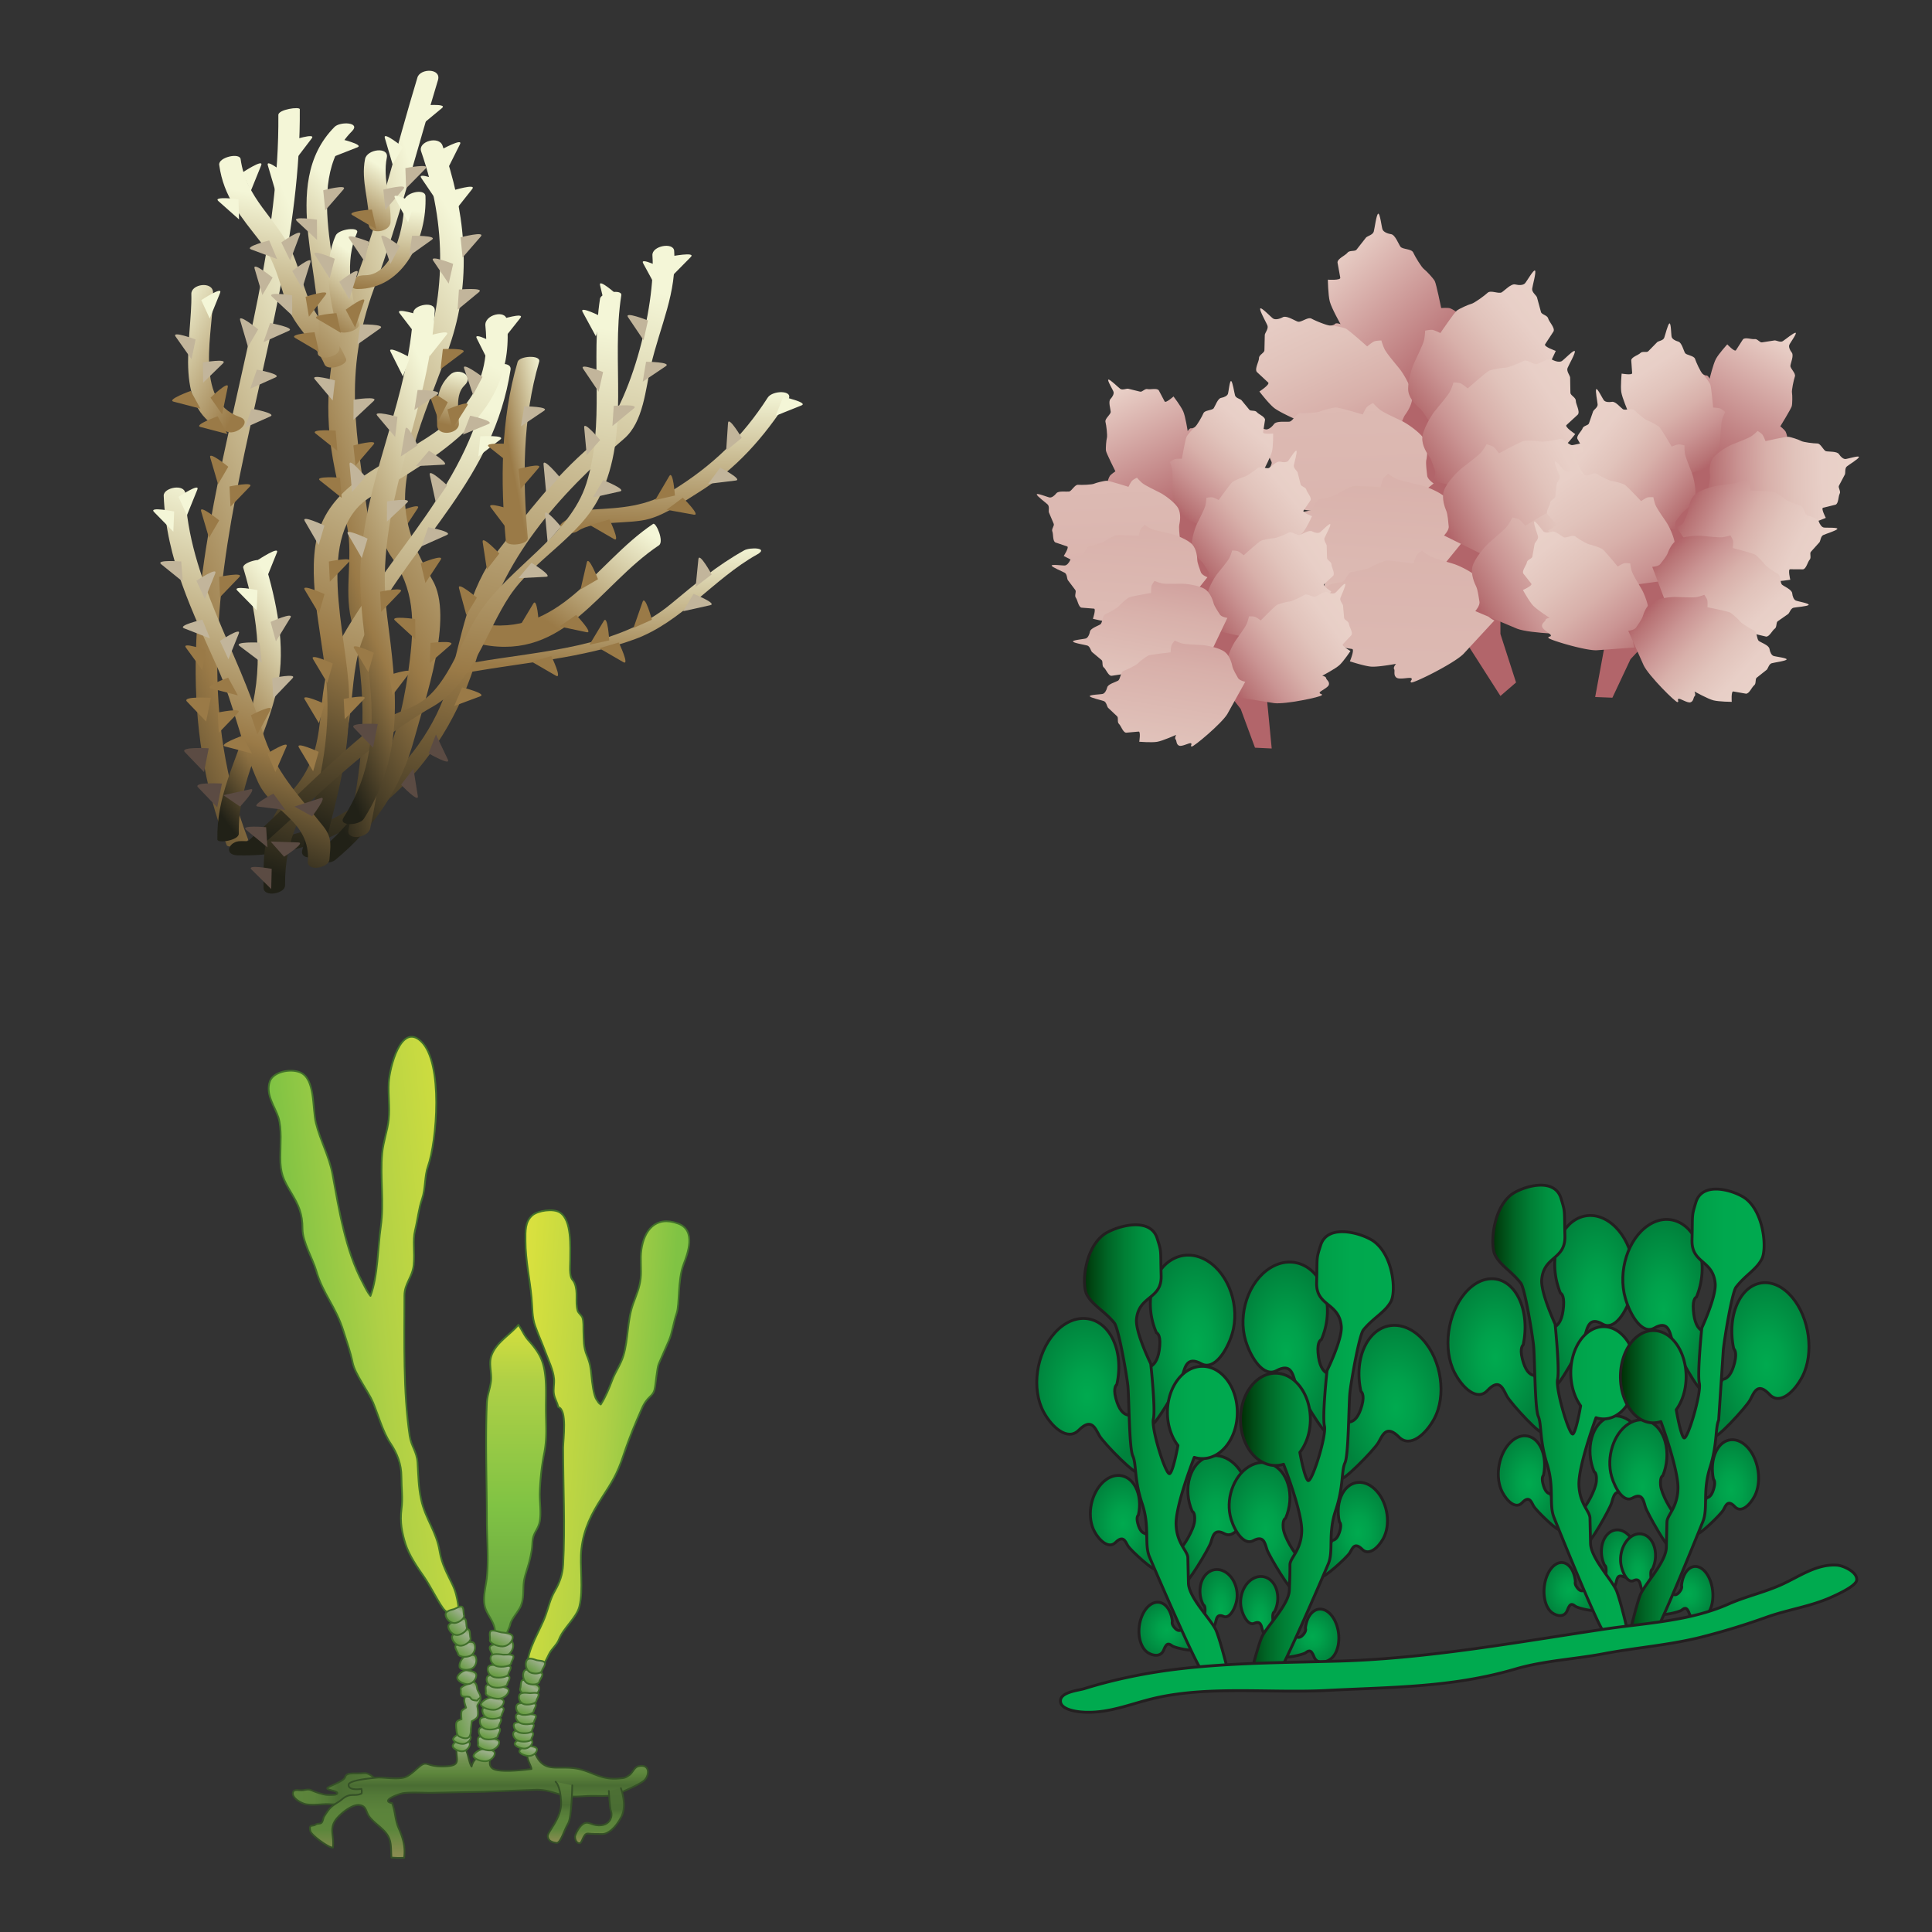 <svg xmlns="http://www.w3.org/2000/svg" xmlns:xlink="http://www.w3.org/1999/xlink" width="148" height="148"><rect width="100%" height="100%" fill="#333333" stroke="none"/><style><![CDATA[.D{stroke-linejoin:miter}.E{stroke-width:.156}.F{fill:url(#Ae)}.G{stroke-width:.259}.H{fill:url(#Ag)}.I{stroke-linecap:round}.J{stroke-linejoin:round}.K{overflow:visible}.L{fill-rule:nonzero}.M{fill:url(#Af)}.N{fill:#9a7a47}.O{fill:#b2656a}]]></style><g fill="#fff" fill-rule="evenodd" stroke="#000"><svg width="64" height="64" x="5" y="5" viewBox="0 0 61 76"><use xlink:href="#V" x=".5" y=".5" class="I J"/><defs><linearGradient id="A" x1="13.92%" y1="107.46%" x2="72.47%" y2="-4.42%"><stop offset="0%" stop-color="#212117"/><stop offset="33.7%" stop-color="#9a7a47"/><stop offset="95.1%" stop-color="#f4f6d7"/></linearGradient><linearGradient id="B" x1="-13.97%" y1="-0.78%" x2="77.47%" y2="92.04%"><stop offset="17.2%" stop-color="#f4f6d7"/><stop offset="96.9%" stop-color="#9a7a47"/></linearGradient><linearGradient id="C" x1="38.70%" y1="100.53%" x2="71.59%" y2="0.07%"><stop offset="0%" stop-color="#212117"/><stop offset="33.7%" stop-color="#9a7a47"/><stop offset="95.1%" stop-color="#f4f6d7"/></linearGradient><linearGradient id="D" x1="40.44%" y1="103.77%" x2="60.11%" y2="-3.74%"><stop offset="0%" stop-color="#212117"/><stop offset="33.7%" stop-color="#9a7a47"/><stop offset="95.1%" stop-color="#f4f6d7"/></linearGradient><linearGradient id="E" x1="47.47%" y1="105.19%" x2="52.48%" y2="-5.32%"><stop offset="8%" stop-color="#9a7a47"/><stop offset="95.1%" stop-color="#f4f6d7"/></linearGradient><linearGradient id="F" x1="48.21%" y1="108.35%" x2="51.79%" y2="-8.20%"><stop offset="12.9%" stop-color="#9a7a47"/><stop offset="95.1%" stop-color="#f4f6d7"/></linearGradient><linearGradient id="G" x1="4.80%" y1="102.62%" x2="99.33%" y2="5.89%"><stop offset="33.7%" stop-color="#9a7a47"/><stop offset="95.1%" stop-color="#f4f6d7"/></linearGradient><linearGradient id="H" x1="-0.61%" y1="98.91%" x2="107.14%" y2="1.03%"><stop offset="33.7%" stop-color="#9a7a47"/><stop offset="95.1%" stop-color="#f4f6d7"/></linearGradient><linearGradient id="I" x1="35.59%" y1="100.43%" x2="72.24%" y2="-0.11%"><stop offset="0%" stop-color="#212117"/><stop offset="33.7%" stop-color="#9a7a47"/><stop offset="95.1%" stop-color="#f4f6d7"/></linearGradient><linearGradient id="J" x1="9.87%" y1="99.84%" x2="61.34%" y2="-0.33%"><stop offset="0%" stop-color="#212117"/><stop offset="33.7%" stop-color="#9a7a47"/><stop offset="95.1%" stop-color="#f4f6d7"/></linearGradient><linearGradient id="K" x1="41.54%" y1="101.32%" x2="57.79%" y2="-1.36%"><stop offset="0%" stop-color="#212117"/><stop offset="33.7%" stop-color="#9a7a47"/><stop offset="95.1%" stop-color="#f4f6d7"/></linearGradient><linearGradient id="L" x1="38.12%" y1="100.97%" x2="58.02%" y2="-1.06%"><stop offset="0%" stop-color="#212117"/><stop offset="33.7%" stop-color="#9a7a47"/><stop offset="95.1%" stop-color="#f4f6d7"/></linearGradient><linearGradient id="M" x1="45.08%" y1="102.22%" x2="56.38%" y2="-2.13%"><stop offset="0%" stop-color="#212117"/><stop offset="33.7%" stop-color="#9a7a47"/><stop offset="95.1%" stop-color="#f4f6d7"/></linearGradient><linearGradient id="N" x1="41.58%" y1="98.41%" x2="57.88%" y2="1.61%"><stop offset="0%" stop-color="#212117"/><stop offset="33.7%" stop-color="#9a7a47"/><stop offset="95.1%" stop-color="#f4f6d7"/></linearGradient><linearGradient id="O" x1="28.57%" y1="100.28%" x2="70.44%" y2="-0.28%"><stop offset="0%" stop-color="#212117"/><stop offset="33.7%" stop-color="#9a7a47"/><stop offset="95.1%" stop-color="#f4f6d7"/></linearGradient><linearGradient id="P" x1="44.11%" y1="98.06%" x2="55.93%" y2="1.93%"><stop offset="0%" stop-color="#9a7a47"/><stop offset="79.1%" stop-color="#f4f6d7"/></linearGradient><linearGradient id="Q" x1="21.73%" y1="99.76%" x2="58.03%" y2="-0.40%"><stop offset="0%" stop-color="#9a7a47"/><stop offset="79.1%" stop-color="#f4f6d7"/></linearGradient><linearGradient id="R" x1="41.36%" y1="99.84%" x2="66.35%" y2="-0.25%"><stop offset="0%" stop-color="#9a7a47"/><stop offset="79.1%" stop-color="#f4f6d7"/></linearGradient><linearGradient id="S" x1="45.38%" y1="102.09%" x2="55.32%" y2="-2.09%"><stop offset="0%" stop-color="#9a7a47"/><stop offset="79.1%" stop-color="#f4f6d7"/></linearGradient><linearGradient id="T" x1="40.12%" y1="99.76%" x2="62.36%" y2="0.09%"><stop offset="0%" stop-color="#9a7a47"/><stop offset="79.1%" stop-color="#f4f6d7"/></linearGradient><linearGradient id="U" x1="40.50%" y1="100.41%" x2="55.23%" y2="-0.54%"><stop offset="15.3%" stop-color="#9a7a47"/><stop offset="95.1%" stop-color="#f4f6d7"/></linearGradient></defs><symbol id="V" class="K"><g stroke="none" class="L"><path d="M24.058 39.81l-1.388 2.107-.422-1.79s2.195-.898 1.81-.317z" class="N"/><path d="M11.384 4.021c.185 22.115-13.18 44.424-4.707 66.411.161.418 2.074-.204 1.95-.522-8.435-21.881 4.89-44.325 4.707-66.411-.002-.257-1.953.012-1.95.522h0z" fill="url(#A)"/><path d="M7.873 31.497c-4.301-1.495-2.342-7.934-2.427-11.327-.026-1.055-2-.778-1.977.133.102 4.12-1.905 10.742 3.288 12.547.869.303 2.292-.944 1.115-1.353h0z" fill="url(#B)"/><path d="M7.785 69.405c-.107-4.785 2.539-8.786 3.521-13.35.795-3.694-.102-7.831-1.167-11.364-.149-.499-2.09.049-1.948.522 1.416 4.693 1.898 9.344.413 14.101-1.129 3.623-2.854 6.726-2.767 10.615.01.391 1.962.074 1.948-.524h0z" fill="url(#C)"/><path d="M7.685 71.372c11.213.308 19.552-8.892 22.055-19.102 1.924-7.839 7.099-13.652 13.099-18.806 1.758-1.509 1.953-4.539 2.422-6.592.842-3.682 2.408-6.646 2.13-10.486-.059-.821-2.04-.465-1.979.407.327 4.51-2.038 14.277-5.606 17.341-3.312 2.846-5.751 6.071-8.449 9.532-2.75 3.527-3.279 7.8-4.465 11.985-2.242 7.91-10.693 14.655-18.926 14.428-1.063-.028-1.618 1.255-.282 1.293h0z" fill="url(#D)"/><path d="M38.64 41.862c1.492-1.012 4.679-.575 6.496-1.101 1.585-.458 3.049-1.527 4.434-2.383 3.459-2.139 6.005-5.049 8.188-8.443.574-.895-1.414-.893-1.858-.202-2.297 3.57-5.016 6.185-8.624 8.417-2.47 1.527-4.653 1.608-7.398 1.769-1.032.062-1.708.538-2.522 1.089-1.094.744.515 1.375 1.284.854h0z" fill="url(#E)"/><path d="M53.766 43.624c-2.446 1.36-4.529 3.099-6.676 4.882-4.819 4.005-11.813 4.261-17.804 5.303-.835.145-1.682 1.101-.323.864 4.902-.852 10.124-1.25 14.822-2.954 4.249-1.539 7.234-5.535 11.139-7.709 1.141-.635-.633-.677-1.158-.386h0z" fill="url(#F)"/><path d="M29.634 50.277c7.341 1.406 10.525-5.497 15.842-9.057.264-.174 1.025 1.613.527 1.948-5.474 3.666-8.482 10.481-16.034 9.035-.494-.096-.823-2.018-.334-1.925h0z" fill="url(#G)"/><path d="M34.077 42.501c-.486-5.343-.491-10.844 1.032-16.032.187-.642-1.796-.549-1.96.014-1.545 5.267-1.568 10.839-1.075 16.266.055.595 2.057.371 2.002-.249h0z" fill="url(#H)"/><path d="M16.585 71.77c3.561-2.963 5.974-6.529 7.182-11.061.909-3.409 3.642-10.996 1.628-14.395-2.921-4.935-3.101-7.646-1.402-13.094.916-2.942 2.19-5.763 3.132-8.7 1.919-5.996 1.2-11.883-.805-17.708-.318-.926-2.261-.389-1.948.523 2.38 6.913 2.301 13.195-.206 20.088-1.573 4.329-3.341 8.438-3.54 13.094-.047 1.142.325 2.705.999 3.635 2.154 2.982 2.131 5.956 1.725 9.391-.783 6.591-2.842 12.931-8.072 17.284-1.018.845.529 1.592 1.308.944h0z" fill="url(#I)"/><path d="M24.035.613c-1.917 6.306-3.393 12.691-5.782 18.848-1.794 4.611-2.679 8.858-2.195 13.804.273 2.784 1.079 5.559 1.602 8.304.513 2.708-.271 5.626.327 8.246 1.582 6.935 1.279 12.285-.228 19.249-.211.982 1.784.75 1.976-.138 2.114-9.777 1.21-18.084-.128-27.879-1.082-7.929-2.408-13.414.513-21.342 2.29-6.217 3.858-12.512 5.782-18.849.334-1.097-1.609-1.097-1.868-.243h0z" fill="url(#J)"/><path d="M11.994 74.107c-.04-4.356 1.592-7.096 4.143-10.43 2.693-3.518 1.241-9.013 3.364-12.946 4.496-8.33 11.464-13.644 13.004-23.532.137-.875-1.841-.562-1.96.199-1.613 10.357-9.125 16.244-13.839 24.974-2.451 4.539-.206 9.061-4.261 13.334-2.363 2.491-2.441 5.27-2.411 8.601.007.921 1.967.548 1.96-.199h0z" fill="url(#K)"/><path d="M15.536 70.784c1.3-5.125 2.415-8.874 2.273-14.238-.137-5.107-3.25-14.532 1.922-17.752 6.351-3.953 13.341-7.463 12.435-16.127-.102-.966-2.055-.474-1.95.522 1.296 12.391-14.1 10.427-15.474 20.079-.593 4.163.899 9.255 1.087 13.399.228 5.108-1.037 9.36-2.273 14.238-.256.999 1.749.794 1.981-.121h0z" fill="url(#L)"/><path d="M9.889 70.471c5.096-4.517 9.628-9.251 15.59-12.658 3.523-2.014 4.854-6.92 6.959-10.06 2.266-3.38 6.401-5.342 8.216-9.101 2.762-5.724.97-12.12 1.927-18.231.09-.594-1.848-.234-1.934.305-.871 5.573.472 11.411-1.245 16.819-1.509 4.752-6.961 7.615-9.654 11.634-.968 1.445-1.706 3.174-2.529 4.71-2.679 4.994-4.275 3.445-7.381 5.948-4.121 3.322-7.773 7.196-11.732 10.707-.491.436 1.398.268 1.784-.074h0z" fill="url(#M)"/><path d="M16.03 71.756c.085-1.217.294-1.943-.551-3.013-2.323-2.951-4.441-4.971-5.576-8.76-2.166-7.231-6.683-13.829-6.987-21.517-.036-.935-1.993-.556-1.962.193.228 5.773 2.619 10.556 4.94 15.75 1.497 3.355 2.124 6.966 3.642 10.307 1.25 2.745 4.79 3.492 4.531 7.234-.062.916 1.91.574 1.962-.195h0z" fill="url(#N)"/><path d="M19.161 68.048c3.749-5.898 2.978-11.811 2.114-18.458-1.295-9.97 3.808-18.072 4.337-27.772.05-.904-1.919-.552-1.96.2-.41 7.508-3.986 14.237-4.707 21.69-.833 8.564 3.507 16.146-1.621 24.215-.534.84 1.447.741 1.836.124h0z" fill="url(#O)"/><path d="M17.536 26.197c-.588-1.37-1.433-2.434-2.354-3.609-1.421-1.816-1.642-4.143-2.596-6.178-1.44-3.069-4.142-4.775-4.634-8.372-.083-.614-2.043-.172-1.948.523.401 2.937 1.976 4.704 3.732 6.968 1.319 1.703 1.742 3.687 2.399 5.683.679 2.066 2.596 3.511 3.452 5.507.278.647 2.19.042 1.948-.523h0z" fill="url(#P)"/><path d="M16.922 25.37c.83-6.013-3.67-15.011 1.158-19.87.828-.832-1.084-.897-1.582-.395-5.229 5.261-.655 14.122-1.53 20.48-.117.844 1.855.51 1.955-.215h0z" fill="url(#Q)"/><path d="M18.713 23.002c-.693-2.667-1.329-5.652-.171-8.277.249-.559-1.675-.343-1.943.264-1.189 2.689-.543 5.803.166 8.536.166.637 2.116.119 1.948-.523h0z" fill="url(#R)"/><path d="M18.556 19.856c4.302.003 6.359-4.692 6.211-8.455-.031-.748-1.983-.323-1.95.523.078 1.981-.913 6.679-3.542 6.677-.458 0-1.03.129-1.279.564-.226.396.194.691.56.691h0z" fill="url(#S)"/><path d="M21.589 13.783c.09-1.988-.738-3.907-.337-5.884.204-1.007-1.793-.783-1.981.129-.403 1.998.432 3.89.337 5.884-.05 1.057 1.936.801 1.981-.129h0z" fill="url(#T)"/><path d="M27.809 32.113c-.012-1.063-.363-2.666.505-3.488.959-.906-.562-1.683-1.312-.971-1.374 1.3-1.194 2.836-1.174 4.583.012 1.071 1.991.816 1.981-.123h0z" fill="url(#U)"/><path d="M7.908 22.692l.712 2.419.928-1.587s-1.836-1.501-1.64-.832zm6.793 5.373l1.623 1.931.213-1.828s-2.285-.637-1.836-.103zm13.583-.982l.809 2.389.864-1.624s-1.898-1.426-1.673-.765zm-7.9 4.296l1.623 1.931.213-1.829s-2.287-.637-1.836-.102zm4.774 5.387l.539 2.464 1.039-1.52s-1.727-1.628-1.578-.944zm-7.298-.962l.23 2.511 1.22-1.378s-1.514-1.829-1.45-1.133zm17.647 0l.232 2.511 1.22-1.378s-1.516-1.829-1.452-1.133zm.135 4.54l.233 2.511 1.219-1.38s-1.516-1.828-1.452-1.131zm13.951 4.089l-.249 2.51 1.459-1.124s-1.139-2.082-1.21-1.387zM39.205 32.461l.232 2.511 1.219-1.378s-1.516-1.828-1.452-1.133zm-16.264.146l-.425 2.487 1.533-1.018s-.992-2.157-1.108-1.469zm-9.158 8.349l1.265 2.182.527-1.764s-2.143-1.024-1.791-.417zm3.924 1.187l1.265 2.181.527-1.764s-2.142-1.023-1.791-.417zM2.038 24.18l1.45 2.064.37-1.802s-2.223-.833-1.82-.262zM.726 44.889l1.962 1.585-.14-1.834s-2.365-.191-1.822.249zm2.088 5.832l2.349.915-.69-1.707s-2.311.538-1.658.793zm5.044 1.608l2.014 1.517-.204-1.83s-2.37-.108-1.81.313zM10.8 20.544l1.846 1.72-.009-1.84s-2.344-.356-1.836.12zm3.908-3.797l1.341 2.137.465-1.781s-2.176-.947-1.806-.356zm-1.649-3.081l1.844 1.72-.009-1.84s-2.344-.355-1.834.12zm4.759 1.591l1.412 2.09.403-1.795s-2.204-.873-1.815-.295zm7.652 2.016l1.409 2.09.406-1.796s-2.207-.872-1.815-.294zm13.638 9.837l1.412 2.09.405-1.796s-2.206-.872-1.817-.294zm4.088-4.691l1.409 2.091.405-1.796s-2.206-.873-1.815-.295zm9.092 9.628l-.168 2.517 1.421-1.168s-1.208-2.043-1.253-1.349zm-31.52-16.873l.804 2.391.866-1.624s-1.893-1.428-1.67-.768zm-9.642 12.72l-2.302 1.031.605-1.738s2.335.424 1.697.707zm-.479 3.551l-2.304 1.03.605-1.735s2.335.422 1.699.706zm-4.299-4.828L4.54 28.376l-.028-1.839s2.335-.407 1.836.079zm-.705 19.109L4.7 48.064l-.771-1.671s1.976-1.317 1.713-.669zm2.142 5.47l-.942 2.338-.771-1.67s1.974-1.316 1.713-.668zm4.883 4.073l-1.746 1.822-.095-1.837s2.323-.491 1.841.014zm-.19-5.509l-1.317 2.151-.484-1.773s2.164-.974 1.801-.377zm-.147-26.104l-2.301 1.031.605-1.737s2.334.422 1.696.706zm8.313-.218l-2.062 1.457.261-1.822s2.37-.035 1.801.365zm-.588 6.599l-1.839 1.726.005-1.84s2.344-.362 1.834.114zm15.493.895l-2.093 1.408.301-1.815s2.37.02 1.791.407zm11.075-4.054l-2.093 1.408.301-1.815s2.37.019 1.791.407zm6.365 10.398l-2.503.303 1.094-1.48s2.102 1.095 1.409 1.178zm-29.887 2.008l-1.841 1.726.007-1.84s2.344-.362 1.834.114zm3.609 2.946l-2.304 1.03.607-1.737s2.332.422 1.696.707zM13.348 14.906l-.887 2.361-.809-1.654s1.946-1.36 1.696-.707zm3.955-4.108l-1.654 1.904-.183-1.83s2.292-.6 1.836-.074zm12.494 4.282l-1.654 1.905-.183-1.832s2.294-.599 1.836-.074zm-3.388 20.755l-2.517.125 1.193-1.397s2.021 1.237 1.324 1.273zm16.046 2.433l-2.46.548.942-1.579s2.199.879 1.518 1.031zm8.219 10.348l-2.463.548.942-1.579s2.2.879 1.521 1.031zm-21.04-28.482l-1.946 1.605.123-1.836s2.361-.211 1.822.231zM43.72 30.716l-1.948 1.604.123-1.836s2.361-.211 1.825.233zm-7.984 15.316l-2.52.128 1.196-1.402s2.019 1.237 1.324 1.274zM22.77 10.745l-1.654 1.904-.183-1.831s2.294-.6 1.836-.073zm2.005-1.846l-1.77 1.795-.066-1.839s2.328-.452 1.836.044zm-10.472 8.507l-.75 2.409-.904-1.604s1.863-1.471 1.654-.806zm11.047-2.034l-2.055 1.464.251-1.823s2.37-.044 1.803.359zm-6.764 3.019l-.75 2.409-.904-1.604s1.863-1.471 1.654-.806zm-9.367-.406l.712 2.419.928-1.587s-1.836-1.5-1.639-.831zm-.313-1.733l2.366.877-.719-1.694s-2.301.575-1.647.817z" fill="#c2b59b"/><path d="M10.423 8.595l.712 2.42.928-1.588s-1.836-1.501-1.639-.832zm10.646-2.48l.712 2.42.93-1.588s-1.839-1.501-1.642-.832zm3.312 3.634l1.416 2.088.398-1.796s-2.206-.868-1.815-.292zm-18.459 2.1l1.886 1.674-.052-1.838s-2.353-.299-1.834.164zM22.407 22.05l1.533 2.001.296-1.816s-2.254-.739-1.829-.185zm-.821 3.497l1.132 2.254.631-1.729s-2.076-1.148-1.763-.525zm7.839-1.219l1.132 2.254.631-1.728s-2.076-1.148-1.763-.525zm-7.443-12.769l1.203 2.216.574-1.748s-2.111-1.082-1.777-.468zm22.585 5.953l1.203 2.216.577-1.747s-2.112-1.082-1.779-.469zm-5.509 4.421l1.205 2.217.574-1.748s-2.112-1.081-1.779-.469zm1.59-2.426l.584 2.453 1.011-1.538s-1.758-1.594-1.595-.916zM14.421 6.151l-1.53 2.006-.301-1.815s2.254-.746 1.832-.191zm4.154.814l-2.349.919.686-1.708s2.313.534 1.663.789zm7.699-3.576l-1.943 1.609.119-1.837s2.363-.216 1.824.229zm2.745 7.368l-1.566 1.976-.268-1.822s2.268-.701 1.834-.154zm-2.32 13.25l-1.568 1.976-.266-1.821s2.268-.702 1.834-.155zm22.207-7.07l-1.77 1.795-.069-1.839s2.33-.453 1.839.044zm10.067 13.505l-2.34.937.671-1.713s2.318.517 1.668.776zm-27.401 3.104l-1.998 1.54.183-1.833s2.368-.133 1.815.293zm1.829-11.065l-1.566 1.978-.268-1.822s2.268-.701 1.834-.155zm-5.494-15.8l-1.129 2.255-.633-1.729s2.076-1.148 1.763-.526zM9.823 8.599l-.947 2.337-.769-1.672s1.976-1.313 1.716-.665zM6.086 20.2l-.944 2.338-.771-1.672s1.979-1.313 1.715-.667zM4.017 38.093l-.947 2.338-.769-1.67s1.976-1.314 1.715-.668zm7.236 5.734l-.944 2.338-.771-1.67s1.979-1.314 1.716-.668zm-11.187-3.7l1.765 1.801.076-1.838s-2.327-.462-1.841.037zm7.58 7.152l1.765 1.801.076-1.838s-2.328-.461-1.841.037z" fill="#f4f6d7"/><g class="N"><path d="M5.187 35.189l.712 2.42.93-1.588S4.99 34.52 5.187 35.19zm8.596 12.027l1.293 2.165.505-1.77s-2.154-.994-1.798-.395zm14.034-.145l.664 2.433.961-1.57s-1.808-1.538-1.625-.864zm-9.54 5.476l1.293 2.165.503-1.77s-2.152-.994-1.796-.395zm3.72-2.537l1.858 1.706-.024-1.839s-2.349-.339-1.834.133zm7.972-7.138l.384 2.494 1.13-1.451s-1.618-1.732-1.514-1.043zm9.474 1.851l-.569 2.457 1.587-.927s-.859-2.21-1.018-1.53zm5.075 3.585l-.83 2.38 1.677-.75s-.617-2.291-.847-1.63z"/><path d="M34.574 48.471l-1.296 2.162 1.794-.394s-.137-2.369-.498-1.769zm6.413 1.578l-1.298 2.162 1.794-.394s-.138-2.369-.496-1.769zM13.254 61.561l1.293 2.164.503-1.77s-2.154-.994-1.796-.394zm.529-4.372l1.293 2.164.505-1.768s-2.154-.994-1.798-.396zm.759-3.664l1.293 2.164.503-1.768s-2.154-.995-1.796-.396zm.232-20.524l1.974 1.572-.154-1.834s-2.365-.171-1.82.262zm15.764 1.212l1.971 1.572-.152-1.834s-2.366-.171-1.82.262zm16.406 2.661l-1.279 2.176 1.793-.409s-.164-2.367-.515-1.767zm-21.837-7.45l.856 2.371.833-1.642s-1.926-1.384-1.689-.73zm-9.936 7.851l1.972 1.572-.152-1.834s-2.365-.171-1.82.262zM4.307 32.407l2.439.636-.882-1.613s-2.233.803-1.557.978zm.954 23.778l2.439.636-.883-1.613s-2.233.802-1.556.977zm1.284 5.284l2.439.636-.883-1.613s-2.233.804-1.556.977zm-4.69-31.368l2.439.635-.883-1.612s-2.233.802-1.556.978zm11.054-5.8l2.173 1.281-.406-1.795s-2.368.159-1.768.514zm1.993-1.738l2.173 1.281-.408-1.795s-2.366.159-1.765.514zm3.222-9.425l2.171 1.281-.406-1.794s-2.365.159-1.765.512zM4.359 40.071l.714 2.419.928-1.588s-1.839-1.5-1.642-.83zm26.345-.358l1.518 2.014.311-1.814s-2.246-.757-1.829-.201z"/></g><path d="M9.519 66.933l2.503.313-1.087-1.485s-2.109 1.084-1.416 1.172zm-1.075 2.109l1.948 1.604-.121-1.834s-2.363-.213-1.827.23zm.496 3.618l1.794 1.777.045-1.839s-2.335-.427-1.839.061zm-.093-7.305l-2.463.541 1.518 1.039s1.625-1.727.944-1.58zm15.225.624l-.401-2.489-1.122 1.457s1.632 1.72 1.523 1.032zm2.731-3.324l-1.084-2.275-.667 1.713s2.05 1.191 1.751.563zm-11.557 3.502l-2.401.778 1.613.887s1.45-1.879.788-1.665zm-2.038 4.041l-2.522-.081 1.217 1.378s2-1.274 1.305-1.297z" fill="#5b4b43"/><path d="M8.779 37.837L7.03 39.654l-.09-1.839s2.323-.48 1.839.021zm9.039 6.829l-1.751 1.816-.088-1.838s2.323-.48 1.839.021zm4.662 2.742l-1.748 1.816-.09-1.837s2.323-.481 1.839.021zm.828 7.375l-1.535 2.002-.294-1.817s2.254-.738 1.829-.185zm6.437 2.124l-2.363.878.716-1.694s2.301.571 1.647.816zm-3.597-12.421l-1.386 2.107-.425-1.79s2.195-.898 1.81-.317zm.906 7.744l-1.905 1.654.076-1.839s2.356-.272 1.829.185zm-7.884 4.935l-1.749 1.817-.09-1.839s2.323-.479 1.839.021zm8.99-31.537l-2.019 1.515.207-1.829s2.368-.103 1.812.314zm-8.116 8.37l-1.642 1.916-.195-1.829s2.29-.614 1.837-.087zm15.018 2.132l-1.64 1.916-.197-1.829s2.289-.614 1.836-.087zm6.859 6.471l-2.183-1.263 1.763-.526s1.023 2.14.42 1.789zm.847 11.197l-2.183-1.263 1.765-.526s1.022 2.14.417 1.789zm-6.131 1.234l-2.185-1.265 1.765-.524s1.022 2.14.42 1.789zm2.788-3.96l-2.468-.521 1.511-1.047s1.639 1.714.956 1.568zm9.756-10.691l-2.484-.447 1.48-1.094s1.687 1.666 1.003 1.541zm-20.613-9.92l-1.35 2.131-.455-1.784s2.178-.933 1.805-.346zm-9.383-9.483l-.816 2.387-.859-1.628s1.9-1.419 1.675-.759zm-8.52 37.169L9.476 60.37l-.586-1.744s2.105-1.094 1.775-.479zm1.457 3.333l-1.008 2.313-.721-1.694s2.01-1.258 1.73-.619zM6.781 28.777l-.512 2.47-1.056-1.507s1.711-1.645 1.568-.963zm8.909-8.408l-1.526 2.008-.304-1.815s2.251-.747 1.829-.193zM7.828 46.063L6.08 47.879l-.09-1.837s2.323-.481 1.839.021zm-.114 12.341l-1.749 1.818-.09-1.839s2.323-.479 1.839.021zm-4.74-5.928l1.49 2.037.335-1.809s-2.235-.79-1.825-.227zm.095 4.903l1.746 1.82.427-2.161s-2.657-.161-2.173.342z" class="N"/><path d="M2.874 61.974l1.746 1.82.427-2.159s-2.657-.164-2.173.339zm15.379-2.209l1.746 1.817.427-2.159s-2.657-.161-2.173.342zM4.074 65.182l1.749 1.82.427-2.161s-2.657-.161-2.176.342z" fill="#5b4b43"/><path d="M25.841 29.439l-2.085 1.415.294-1.816s2.368.01 1.791.401zm4.662 2.698l-2.332.958.66-1.718s2.318.494 1.673.759z" fill="#c2b59b"/></g></symbol></svg><svg width="64" height="64" x="79" y="5" viewBox="0 0 76 50"><use xlink:href="#v" x=".5" y=".5" class="I J"/><defs><linearGradient id="W" x1="16.04%" y1="7.14%" x2="76.38%" y2="101.47%"><stop offset="3.9%" stop-color="#ead2c9"/><stop offset="94.9%" stop-color="#b2656a"/></linearGradient><linearGradient id="X" x1="-7.64%" y1="-49.80%" x2="100.62%" y2="159.04%"><stop offset="3.9%" stop-color="#ead2c9"/><stop offset="22%" stop-color="#e8cfc7"/><stop offset="39.3%" stop-color="#e1c3bb"/><stop offset="56.3%" stop-color="#d8b0aa"/><stop offset="73.1%" stop-color="#ca9493"/><stop offset="89.7%" stop-color="#b87375"/><stop offset="94.9%" stop-color="#b2656a"/></linearGradient><linearGradient id="Y" x1="101.17%" y1="15.06%" x2="5.74%" y2="98.65%"><stop offset="3.9%" stop-color="#ead2c9"/><stop offset="22%" stop-color="#e8cfc7"/><stop offset="39.3%" stop-color="#e1c3bb"/><stop offset="56.3%" stop-color="#d8b0aa"/><stop offset="73.1%" stop-color="#ca9493"/><stop offset="89.7%" stop-color="#b87375"/><stop offset="94.9%" stop-color="#b2656a"/></linearGradient><linearGradient id="Z" x1="-1.21%" y1="-911.18%" x2="104.46%" y2="1009.60%"><stop offset="3.9%" stop-color="#ead2c9"/><stop offset="22%" stop-color="#e8cfc7"/><stop offset="39.3%" stop-color="#e1c3bb"/><stop offset="56.3%" stop-color="#d8b0aa"/><stop offset="73.1%" stop-color="#ca9493"/><stop offset="89.7%" stop-color="#b87375"/><stop offset="94.9%" stop-color="#b2656a"/></linearGradient><linearGradient id="a" x1="2.62%" y1="561.00%" x2="103.08%" y2="-458.25%"><stop offset="3.9%" stop-color="#ead2c9"/><stop offset="22%" stop-color="#e8cfc7"/><stop offset="39.3%" stop-color="#e1c3bb"/><stop offset="56.3%" stop-color="#d8b0aa"/><stop offset="73.1%" stop-color="#ca9493"/><stop offset="89.7%" stop-color="#b87375"/><stop offset="94.9%" stop-color="#b2656a"/></linearGradient><linearGradient id="b" x1="1.55%" y1="984.87%" x2="103.47%" y2="-883.34%"><stop offset="3.9%" stop-color="#ead2c9"/><stop offset="22%" stop-color="#e8cfc7"/><stop offset="39.3%" stop-color="#e1c3bb"/><stop offset="56.3%" stop-color="#d8b0aa"/><stop offset="73.1%" stop-color="#ca9493"/><stop offset="89.7%" stop-color="#b87375"/><stop offset="94.9%" stop-color="#b2656a"/></linearGradient><linearGradient id="c" x1="107.73%" y1="20.61%" x2="-0.74%" y2="88.48%"><stop offset="3.9%" stop-color="#ead2c9"/><stop offset="22%" stop-color="#e8cfc7"/><stop offset="39.3%" stop-color="#e1c3bb"/><stop offset="56.3%" stop-color="#d8b0aa"/><stop offset="73.1%" stop-color="#ca9493"/><stop offset="89.7%" stop-color="#b87375"/><stop offset="94.9%" stop-color="#b2656a"/></linearGradient><linearGradient id="d" x1="105.32%" y1="26.99%" x2="-5.32%" y2="71.15%"><stop offset="3.9%" stop-color="#ead2c9"/><stop offset="22%" stop-color="#e8cfc7"/><stop offset="39.3%" stop-color="#e1c3bb"/><stop offset="56.3%" stop-color="#d8b0aa"/><stop offset="73.1%" stop-color="#ca9493"/><stop offset="89.7%" stop-color="#b87375"/><stop offset="94.9%" stop-color="#b2656a"/></linearGradient><linearGradient id="e" x1="106.56%" y1="24.62%" x2="-4.27%" y2="76.60%"><stop offset="3.9%" stop-color="#ead2c9"/><stop offset="22%" stop-color="#e8cfc7"/><stop offset="39.3%" stop-color="#e1c3bb"/><stop offset="56.3%" stop-color="#d8b0aa"/><stop offset="73.1%" stop-color="#ca9493"/><stop offset="89.7%" stop-color="#b87375"/><stop offset="94.9%" stop-color="#b2656a"/></linearGradient><linearGradient id="f" x1="28.72%" y1="-4.65%" x2="68.20%" y2="105.69%"><stop offset="3.9%" stop-color="#ead2c9"/><stop offset="94.9%" stop-color="#b2656a"/></linearGradient><linearGradient id="g" x1="82.13%" y1="6.72%" x2="25.27%" y2="101.62%"><stop offset="3.9%" stop-color="#ead2c9"/><stop offset="22%" stop-color="#e8cfc7"/><stop offset="39.3%" stop-color="#e1c3bb"/><stop offset="56.3%" stop-color="#d8b0aa"/><stop offset="73.1%" stop-color="#ca9493"/><stop offset="89.7%" stop-color="#b87375"/><stop offset="94.9%" stop-color="#b2656a"/></linearGradient><linearGradient id="h" x1="-1.54%" y1="-729.25%" x2="104.58%" y2="827.29%"><stop offset="3.9%" stop-color="#ead2c9"/><stop offset="22%" stop-color="#e8cfc7"/><stop offset="39.3%" stop-color="#e1c3bb"/><stop offset="56.3%" stop-color="#d8b0aa"/><stop offset="73.1%" stop-color="#ca9493"/><stop offset="89.7%" stop-color="#b87375"/><stop offset="94.9%" stop-color="#b2656a"/></linearGradient><linearGradient id="i" x1="106.32%" y1="18.89%" x2="1.01%" y2="92.04%"><stop offset="3.9%" stop-color="#ead2c9"/><stop offset="22%" stop-color="#e8cfc7"/><stop offset="39.3%" stop-color="#e1c3bb"/><stop offset="56.3%" stop-color="#d8b0aa"/><stop offset="73.1%" stop-color="#ca9493"/><stop offset="89.7%" stop-color="#b87375"/><stop offset="94.9%" stop-color="#b2656a"/></linearGradient><linearGradient id="j" x1="2.77%" y1="529.50%" x2="103.03%" y2="-426.58%"><stop offset="3.9%" stop-color="#ead2c9"/><stop offset="22%" stop-color="#e8cfc7"/><stop offset="39.3%" stop-color="#e1c3bb"/><stop offset="56.3%" stop-color="#d8b0aa"/><stop offset="73.1%" stop-color="#ca9493"/><stop offset="89.7%" stop-color="#b87375"/><stop offset="94.9%" stop-color="#b2656a"/></linearGradient><linearGradient id="k" x1="6.57%" y1="230.25%" x2="101.67%" y2="-122.94%"><stop offset="3.9%" stop-color="#ead2c9"/><stop offset="22%" stop-color="#e8cfc7"/><stop offset="39.3%" stop-color="#e1c3bb"/><stop offset="56.3%" stop-color="#d8b0aa"/><stop offset="73.1%" stop-color="#ca9493"/><stop offset="89.7%" stop-color="#b87375"/><stop offset="94.9%" stop-color="#b2656a"/></linearGradient><linearGradient id="l" x1="5.56%" y1="268.19%" x2="102.03%" y2="-162.06%"><stop offset="3.9%" stop-color="#ead2c9"/><stop offset="22%" stop-color="#e8cfc7"/><stop offset="39.3%" stop-color="#e1c3bb"/><stop offset="56.3%" stop-color="#d8b0aa"/><stop offset="73.1%" stop-color="#ca9493"/><stop offset="89.7%" stop-color="#b87375"/><stop offset="94.9%" stop-color="#b2656a"/></linearGradient><linearGradient id="m" x1="75.24%" y1="-6.44%" x2="23.97%" y2="104.38%"><stop offset="3.9%" stop-color="#ead2c9"/><stop offset="94.9%" stop-color="#b2656a"/></linearGradient><linearGradient id="n" x1="25.14%" y1="5.27%" x2="69.07%" y2="102.14%"><stop offset="3.9%" stop-color="#ead2c9"/><stop offset="22%" stop-color="#e8cfc7"/><stop offset="39.3%" stop-color="#e1c3bb"/><stop offset="56.3%" stop-color="#d8b0aa"/><stop offset="73.1%" stop-color="#ca9493"/><stop offset="89.7%" stop-color="#b87375"/><stop offset="94.9%" stop-color="#b2656a"/></linearGradient><linearGradient id="o" x1="99.99%" y1="49.11%" x2="-4.02%" y2="50.69%"><stop offset="3.9%" stop-color="#ead2c9"/><stop offset="22%" stop-color="#e8cfc7"/><stop offset="39.3%" stop-color="#e1c3bb"/><stop offset="56.3%" stop-color="#d8b0aa"/><stop offset="73.1%" stop-color="#ca9493"/><stop offset="89.7%" stop-color="#b87375"/><stop offset="94.9%" stop-color="#b2656a"/></linearGradient><linearGradient id="p" x1="1.43%" y1="13.50%" x2="92.21%" y2="99.20%"><stop offset="3.9%" stop-color="#ead2c9"/><stop offset="22%" stop-color="#e8cfc7"/><stop offset="39.3%" stop-color="#e1c3bb"/><stop offset="56.3%" stop-color="#d8b0aa"/><stop offset="73.1%" stop-color="#ca9493"/><stop offset="89.7%" stop-color="#b87375"/><stop offset="94.9%" stop-color="#b2656a"/></linearGradient><linearGradient id="q" x1="-5.85%" y1="-20.91%" x2="98.41%" y2="132.34%"><stop offset="3.9%" stop-color="#ead2c9"/><stop offset="22%" stop-color="#e8cfc7"/><stop offset="39.3%" stop-color="#e1c3bb"/><stop offset="56.3%" stop-color="#d8b0aa"/><stop offset="73.1%" stop-color="#ca9493"/><stop offset="89.7%" stop-color="#b87375"/><stop offset="94.9%" stop-color="#b2656a"/></linearGradient><linearGradient id="r" x1="-4.46%" y1="-5.67%" x2="96.74%" y2="118.34%"><stop offset="3.9%" stop-color="#ead2c9"/><stop offset="22%" stop-color="#e8cfc7"/><stop offset="39.3%" stop-color="#e1c3bb"/><stop offset="56.3%" stop-color="#d8b0aa"/><stop offset="73.1%" stop-color="#ca9493"/><stop offset="89.7%" stop-color="#b87375"/><stop offset="94.9%" stop-color="#b2656a"/></linearGradient><linearGradient id="s" x1="95.78%" y1="69.62%" x2="-2.51%" y2="34.95%"><stop offset="3.9%" stop-color="#ead2c9"/><stop offset="22%" stop-color="#e8cfc7"/><stop offset="39.3%" stop-color="#e1c3bb"/><stop offset="56.3%" stop-color="#d8b0aa"/><stop offset="73.1%" stop-color="#ca9493"/><stop offset="89.7%" stop-color="#b87375"/><stop offset="94.9%" stop-color="#b2656a"/></linearGradient><linearGradient id="t" x1="91.92%" y1="86.61%" x2="-1.14%" y2="19.49%"><stop offset="3.9%" stop-color="#ead2c9"/><stop offset="22%" stop-color="#e8cfc7"/><stop offset="39.3%" stop-color="#e1c3bb"/><stop offset="56.3%" stop-color="#d8b0aa"/><stop offset="73.1%" stop-color="#ca9493"/><stop offset="89.7%" stop-color="#b87375"/><stop offset="94.9%" stop-color="#b2656a"/></linearGradient><linearGradient id="u" x1="92.97%" y1="83.49%" x2="-1.51%" y2="24.06%"><stop offset="3.9%" stop-color="#ead2c9"/><stop offset="22%" stop-color="#e8cfc7"/><stop offset="39.3%" stop-color="#e1c3bb"/><stop offset="56.3%" stop-color="#d8b0aa"/><stop offset="73.1%" stop-color="#ca9493"/><stop offset="89.7%" stop-color="#b87375"/><stop offset="94.9%" stop-color="#b2656a"/></linearGradient></defs><symbol id="v" class="K"><g stroke="none" class="L"><path d="M32.963 10.483l-1.181 9.312L36.956 35.7l5.222 8.172 1.421-1.227-1.421-4.41V34.94z" class="O"/><path d="M34.274 17.224l-3.784-1.666c-1.118-.534-4.062-3.451-4.006-3.653s.242.056.355-.094-.501-.972-.38-1.325.549-.299.662-.449.513.012.513.012-.819-1.444-.978-2.058-.175-1.988-.175-1.988 1.174.079 1.128-.177l-.251-1.379c-.018-.357.718-.644.905-.894s.681-.086.83-.286l.862-1.1c.158-.149.619-.24.702-.543s.23-1.521.397-1.619.316 1.229.4 1.434.391.365.772.424.671.88.857 1.139 1.007.176 1.165.536.755 1.34.969 1.498.848.834.987 1.092.586 2.454.586 2.454.597-.037.792.019.569.319.569.319-.129.308-.232.764.007 1.825.016 2.386-.151 1.98-.552 2.58-1.231.888-1.539.982-.923.538-1.213.735-.355.856-.355.856z" fill="url(#W)"/><path d="M33.211 20.504l-4.028.929c-1.216.241-5.32-.336-5.396-.531s.228-.099.228-.287-.983-.479-1.098-.835.261-.569.262-.755.417-.297.417-.297-1.519-.667-2.015-1.064-1.328-1.488-1.328-1.488.987-.639.797-.817l-1.026-.955c-.227-.274.19-.946.19-1.259s.494-.475.495-.725l.033-1.396c.038-.214.352-.562.237-.855s-.726-1.356-.65-1.535.988.796 1.178.91.531.058.873-.123 1.064.304 1.367.401.913-.461 1.255-.268 1.407.624 1.672.621 1.178.161 1.444.285 1.938 1.616 1.938 1.616.456-.387.647-.459.645-.084.645-.084a5.13 5.13 0 0 0 .271.751c.19.426 1.098 1.459 1.44 1.902s1.064 1.677 1.102 2.398-.456 1.448-.647 1.708-.418.984-.532 1.315.227.899.227.899z" fill="url(#X)"/><path d="M35.674 19.796l4.133-.064c1.238-.059 5.084-1.604 5.11-1.812s-.245-.042-.29-.223.839-.702.865-1.074-.391-.489-.436-.671-.476-.188-.476-.188 1.315-1.012 1.7-1.517.933-1.764.933-1.764-1.113-.384-.971-.602l.767-1.173c.155-.321-.412-.873-.487-1.176s-.594-.344-.655-.585l-.367-1.348c-.088-.199-.476-.461-.435-.773s.38-1.49.262-1.646-.767 1.009-.925 1.166-.501.185-.877.092-.96.55-1.231.717-.997-.229-1.282.041-1.216.942-1.474 1.004-1.105.439-1.334.623-1.492 2.034-1.492 2.034-.536-.266-.737-.29-.647.073-.647.073-.001.334-.083.795-.715 1.679-.941 2.192-.63 1.883-.494 2.593.791 1.296 1.038 1.503.642.854.833 1.149-.006.926-.006.926z" fill="url(#Y)"/><path d="M36.105 24.543l-3.245 2.559c-.996.737-4.954 1.967-5.107 1.823s.164-.187.084-.356-1.094-.014-1.349-.287-.006-.626-.086-.796.25-.446.25-.446-1.659.046-2.275-.103-1.837-.778-1.837-.778.62-1.001.372-1.08l-1.335-.425c-.324-.15-.232-.937-.365-1.22s.243-.641.138-.867l-.567-1.277c-.058-.21.078-.658-.151-.874s-1.235-.917-1.242-1.111 1.232.297 1.453.319.505-.174.737-.484 1.092-.178 1.408-.221.628-.806 1.02-.778 1.538-.037 1.777-.152 1.134-.357 1.428-.359 2.442.634 2.442.634.248-.545.389-.69.548-.352.548-.352a5.26 5.26 0 0 0 .565.564c.354.305 1.616.85 2.115 1.105s1.678 1.062 2.02 1.699.206 1.503.144 1.82.043 1.067.079 1.416.59.716.59.716z" fill="url(#Z)"/><path d="M38.943 29.594l-2.608 3.207c-.812.936-4.405 3.002-4.584 2.894s.118-.219.004-.366-1.07.225-1.38.016-.143-.61-.257-.758.147-.49.147-.49-1.608.406-2.243.397-1.963-.358-1.963-.358.387-1.112.128-1.135l-1.396-.123c-.348-.077-.431-.864-.623-1.11s.097-.679-.055-.876l-.832-1.122c-.103-.192-.067-.66-.337-.821s-1.405-.624-1.456-.812 1.268.022 1.489-.006.455-.28.614-.633 1.026-.413 1.325-.523.437-.924.825-.981 1.493-.372 1.701-.537 1.028-.596 1.314-.662 2.522.085 2.522.085.122-.585.228-.759.457-.463.457-.463a5.21 5.21 0 0 0 .675.426c.412.221 1.763.478 2.305.617s1.869.67 2.343 1.217.529 1.422.539 1.744.273 1.033.386 1.365.733.569.733.569z" fill="url(#a)"/><path d="M41.628 37.006l-2.805 3.035c-.87.884-4.587 2.717-4.76 2.599s.133-.211.028-.366-1.081.157-1.377-.073-.105-.616-.208-.772.176-.479.176-.479-1.629.304-2.263.254-1.936-.482-1.936-.482.456-1.084.2-1.124l-1.386-.212c-.342-.098-.376-.889-.551-1.148s.139-.67 0-.878l-.759-1.172c-.089-.198-.024-.662-.284-.839s-1.364-.713-1.401-.903 1.264.101 1.486.089.471-.252.653-.594 1.05-.347 1.355-.439.494-.894.886-.926 1.513-.277 1.731-.429 1.064-.531 1.355-.578 2.51.246 2.51.246.159-.576.276-.743.486-.433.486-.433a5.16 5.16 0 0 0 .647.468c.397.247 1.729.588 2.261.761s1.824.787 2.261 1.363.437 1.453.427 1.776.208 1.048.3 1.386.694.615.694.615z" fill="url(#b)"/><path d="M36.001 24.307l4.023.95c1.215.247 5.322-.308 5.398-.503s-.227-.101-.226-.287.984-.474 1.102-.829-.258-.57-.258-.757-.416-.299-.416-.299 1.523-.659 2.02-1.053 1.337-1.481 1.337-1.481-.985-.644-.794-.821l1.032-.95c.229-.274-.186-.947-.184-1.26s-.491-.479-.491-.728l-.026-1.396c-.037-.215-.349-.564-.232-.856s.733-1.352.658-1.531-.992.791-1.183.903-.531.056-.873-.127-1.066.299-1.369.394-.91-.466-1.252-.274-1.411.615-1.676.612-1.179.156-1.446.277-1.945 1.606-1.945 1.606-.454-.389-.645-.463-.645-.088-.645-.088-.084.323-.276.749-1.105 1.454-1.45 1.895-1.072 1.672-1.114 2.393.448 1.45.638 1.71.413.986.526 1.318-.233.898-.233.898z" fill="url(#c)"/><path d="M37.046 29.275l3.707 1.83c1.128.514 5.255.895 5.373.723s-.199-.149-.155-.331 1.065-.241 1.259-.56-.124-.614-.082-.796-.338-.385-.338-.385 1.633-.299 2.206-.572 1.636-1.143 1.636-1.143-.815-.85-.589-.979l1.218-.693c.285-.215.033-.965.104-1.27s-.371-.577-.315-.819l.29-1.367c.011-.217-.214-.628-.035-.886s1.018-1.153.986-1.345-1.145.548-1.356.615-.53-.065-.822-.319-1.105.052-1.423.075-.782-.658-1.159-.549-1.513.283-1.77.219-1.184-.113-1.471-.054-2.257 1.128-2.257 1.128-.355-.482-.523-.595-.609-.231-.609-.231-.154.297-.437.669-1.403 1.168-1.839 1.521-1.421 1.388-1.623 2.081.111 1.513.237 1.81.18 1.053.216 1.402-.428.822-.428.822z" fill="url(#d)"/><path d="M39.892 36.153l3.81 1.605c1.157.445 5.299.58 5.407.4s-.208-.136-.175-.322 1.049-.304 1.224-.634-.16-.604-.129-.789-.36-.363-.36-.363 1.612-.397 2.167-.704 1.564-1.238 1.564-1.238-.863-.8-.646-.942l1.175-.765c.272-.231-.025-.965.028-1.273s-.404-.553-.363-.8l.207-1.381c-.001-.218-.251-.614-.088-.883s.948-1.212.903-1.401-1.109.615-1.317.694-.532-.034-.839-.27-1.1.117-1.416.16-.819-.611-1.189-.479-1.493.373-1.754.325-1.188-.043-1.472.034-2.184 1.26-2.184 1.26-.384-.459-.559-.562-.622-.194-.622-.194-.135.306-.395.694-1.331 1.25-1.745 1.628-1.335 1.47-1.496 2.174.202 1.504.345 1.793.243 1.041.3 1.386-.38.846-.38.846z" fill="url(#e)"/><path d="M10.545 22.731l5.414 5.352 4.657 12.738.756 7.83-1.52-.072-1.301-3.526-1.648-2.102z" class="O"/><path d="M13.081 27.689l1.581-2.957c.447-.901.865-4.236.729-4.337s-.126.158-.273.118-.167-.871-.421-1.036-.5.084-.647.045-.321.264-.321.264-.2-1.331-.407-1.802-.882-1.356-.882-1.356-.71.638-.808.452l-.531-1.006c-.167-.237-.781-.052-1.026-.117s-.477.285-.672.234l-1.1-.27c-.176-.016-.515.157-.72.004s-.907-.856-1.063-.833.413.941.463 1.115-.067.428-.281.657.012.898.024 1.156-.555.616-.476.925.189 1.233.131 1.441-.124.956-.084 1.191.855 1.86.855 1.86-.399.275-.497.408-.202.488-.202.488.236.132.53.372.908 1.168 1.183 1.53 1.087 1.188 1.644 1.371 1.23-.05 1.474-.144.859-.119 1.141-.139.656.369.656.369z" fill="url(#f)"/><path d="M15.401 29.251l3.036-1.424c.897-.455 3.228-2.877 3.178-3.04s-.195.05-.289-.069.387-.798.283-1.082-.45-.232-.545-.351-.415.02-.415.02.637-1.186.753-1.688.103-1.614.103-1.614-.95.085-.918-.123l.178-1.123c.007-.289-.596-.509-.751-.708s-.553-.057-.678-.215l-.72-.875c-.131-.118-.506-.182-.579-.427s-.215-1.229-.353-1.305-.232 1.003-.297 1.17-.31.302-.619.359-.526.727-.672.94-.814.162-.935.458-.586 1.102-.757 1.233-.671.693-.779.905-.428 2.002-.428 2.002-.484-.018-.642.031-.454.269-.454.269.11.248.203.615.03 1.481.033 1.934.16 1.603.497 2.083 1.015.696 1.267.766.759.418.997.572.304.688.304.688z" fill="url(#g)"/><path d="M13.476 30.031l-2.671 2.028c-.819.584-4.046 1.522-4.168 1.403s.136-.15.073-.288-.886-.028-1.089-.253.005-.507-.057-.646.21-.358.21-.358-1.346.013-1.844-.117-1.478-.659-1.478-.659.518-.801.318-.87l-1.076-.364c-.261-.128-.175-.764-.278-.996s.207-.516.125-.7l-.44-1.043c-.043-.172.073-.533-.108-.712s-.989-.761-.992-.919.995.26 1.174.281.412-.134.605-.38.888-.129 1.145-.159.522-.645.839-.616 1.248-.007 1.443-.097.926-.272 1.163-.27 1.971.552 1.971.552.209-.438.325-.555.45-.277.45-.277.168.213.45.465 1.297.714 1.697.928 1.344.887 1.612 1.408.145 1.222.09 1.478.018.867.043 1.15.468.588.468.588z" fill="url(#h)"/><path d="M15.574 33.276l3.353.009c1.005-.029 4.145-1.225 4.172-1.393s-.199-.038-.233-.185.691-.556.718-.859-.309-.402-.343-.55-.383-.159-.383-.159 1.081-.801 1.401-1.205.783-1.416.783-1.416-.896-.328-.778-.503l.639-.939c.131-.259-.321-.715-.377-.961s-.476-.288-.522-.485l-.278-1.098c-.069-.162-.379-.382-.341-.633s.33-1.203.237-1.331-.637.808-.767.933-.41.141-.712.06-.786.433-1.009.563-.804-.2-1.041.015-1 .747-1.21.793-.902.34-1.091.485-1.241 1.628-1.241 1.628-.43-.224-.594-.246-.526.049-.526.049-.005.271-.078.642-.605 1.352-.797 1.764-.539 1.517-.439 2.095.621 1.063.819 1.234.507.703.657.944-.019.751-.019.751z" fill="url(#Y)"/><path d="M16.292 37.921l3.269.741c.988.192 4.314-.29 4.374-.448s-.185-.081-.186-.232.797-.392.888-.681-.214-.459-.215-.611-.339-.24-.339-.24 1.229-.546 1.63-.87 1.073-1.211 1.073-1.211-.802-.516-.649-.66l.83-.778c.184-.223-.157-.767-.159-1.021s-.401-.384-.403-.586l-.031-1.133c-.031-.174-.287-.454-.195-.692s.585-1.103.522-1.247-.798.649-.952.742-.431.048-.71-.097-.861.25-1.108.329-.74-.371-1.018-.213-1.139.509-1.354.509-.954.135-1.17.235-1.567 1.317-1.567 1.317-.371-.312-.525-.371-.524-.066-.524-.066-.065.263-.217.61-.886 1.187-1.162 1.548-.858 1.364-.886 1.949.374 1.172.529 1.383.342.796.436 1.064-.182.731-.182.731z" fill="url(#c)"/><path d="M18.286 43.993l3.309.532c.996.128 4.287-.562 4.337-.725s-.19-.068-.201-.219.77-.441.844-.735-.243-.447-.254-.597-.352-.218-.352-.218 1.192-.622 1.572-.971.994-1.276.994-1.276-.834-.463-.69-.617l.778-.829c.17-.234-.205-.757-.223-1.009s-.425-.359-.439-.559l-.101-1.129c-.043-.172-.316-.434-.239-.678s.514-1.137.442-1.278-.755.697-.904.801-.427.075-.713-.052-.845.304-1.085.398-.764-.323-1.03-.147-1.105.58-1.32.593-.944.194-1.155.309-1.479 1.414-1.479 1.414-.39-.289-.547-.337-.527-.033-.527-.033-.048.268-.179.622-.809 1.242-1.062 1.619-.77 1.414-.761 2.001.448 1.146.615 1.346.393.774.503 1.034-.135.739-.135.739z" fill="url(#i)"/><path d="M15.524 33.073l-2.093 2.621c-.651.766-3.55 2.467-3.697 2.381s.094-.178 0-.297-.865.19-1.118.022-.12-.492-.214-.613.115-.398.115-.398-1.301.341-1.816.339-1.594-.277-1.594-.277.306-.904.096-.921l-1.133-.09c-.284-.059-.356-.698-.514-.897s.074-.551-.051-.71l-.683-.905c-.084-.155-.06-.534-.28-.662s-1.144-.496-1.186-.647 1.029.008 1.208-.016.367-.231.493-.519.83-.343 1.071-.434.348-.753.662-.802 1.208-.314 1.376-.448.831-.492 1.061-.547 2.047.051 2.047.051.095-.475.179-.617.368-.379.368-.379.215.165.551.34 1.433.374 1.873.484 1.521.53 1.909.97.44 1.149.448 1.411.23.836.324 1.104.598.456.598.456z" fill="url(#j)"/><path d="M17.342 36.767l-1.45 3.024c-.463.892-2.906 3.202-3.068 3.152s.052-.196-.066-.29-.802.38-1.085.272-.228-.452-.346-.548.023-.414.023-.414-1.192.627-1.695.739-1.616.09-1.616.09.094-.95-.114-.92l-1.125.168c-.289.005-.503-.6-.701-.758s-.052-.553-.209-.68l-.869-.728c-.116-.133-.178-.507-.422-.584s-1.226-.226-1.301-.364 1.004-.223 1.173-.287.305-.308.364-.616.731-.52.946-.664.169-.812.465-.929 1.107-.578 1.24-.747.698-.666.912-.772 2.004-.41 2.004-.41-.014-.486.037-.642.273-.453.273-.453a4.15 4.15 0 0 0 .613.209c.367.096 1.48.043 1.934.05s1.602.175 2.078.516.686 1.022.754 1.273.413.764.565 1.004.685.31.685.31z" fill="url(#k)"/><path d="M18.967 42.581l-1.629 2.932c-.514.863-3.092 3.023-3.25 2.962s.065-.191-.049-.293-.822.332-1.099.208-.2-.465-.312-.567.048-.413.048-.413-1.227.554-1.735.636-1.618-.008-1.618-.008.151-.942-.059-.925l-1.133.101c-.289-.012-.466-.629-.655-.799s-.018-.556-.168-.692l-.823-.777c-.109-.139-.147-.517-.386-.607s-1.211-.3-1.278-.441 1.016-.163 1.187-.216.323-.288.401-.592.761-.476.984-.607.217-.799.52-.901 1.14-.509 1.282-.67.737-.622.956-.717 2.026-.289 2.026-.289.015-.486.075-.639.3-.435.3-.435.239.127.6.245 1.475.131 1.928.165 1.587.27 2.043.638.624 1.062.676 1.318.366.785.503 1.034.666.349.666.349z" fill="url(#l)"/><path d="M64.217 18.32l-6.034 5.015-5.914 12.664-1.473 7.971 1.568.061 1.648-3.504 1.879-2.011z" class="O"/><path d="M61.172 23.186l-1.361-3.175c-.378-.965-.511-4.427-.362-4.517s.116.173.27.145.248-.88.524-1.026.506.13.66.103.306.3.306.3.324-1.35.577-1.814 1.028-1.313 1.028-1.313.672.717.79.534l.634-.985c.192-.228.806.016 1.063-.03s.465.335.67.299l1.153-.179c.183-.001.515.206.739.069s1.008-.799 1.166-.762-.509.93-.574 1.103.031.446.23.701-.092.92-.127 1.183.514.683.406.992-.304 1.249-.264 1.467.042.993-.019 1.231-1.043 1.833-1.043 1.833.387.318.473.464.166.518.166.518-.255.116-.578.335-1.037 1.118-1.351 1.465-1.222 1.124-1.81 1.262-1.258-.162-1.5-.279-.871-.198-1.159-.244-.706.322-.706.322z" fill="url(#m)"/><path d="M58.651 24.582l-2.991-1.731c-.879-.546-3.057-3.239-2.991-3.402s.196.07.303-.044-.327-.854-.194-1.136.484-.198.591-.312.424.056.424.056-.547-1.274-.623-1.799.036-1.667.036-1.667.969.172.955-.045l-.083-1.168c.017-.297.656-.469.834-.66s.573-.009.716-.161l.816-.833c.147-.109.537-.143.632-.388s.33-1.242.479-1.308.148 1.05.2 1.229.292.338.604.423.475.793.607 1.025.82.238.918.551.503 1.183.667 1.333.628.771.72.998.261 2.093.261 2.093.499.024.657.088.442.316.442.316-.134.245-.262.613-.163 1.517-.206 1.983-.308 1.632-.696 2.093-1.104.624-1.369.675-.816.361-1.075.499-.373.678-.373.678z" fill="url(#n)"/><path d="M60.559 25.555l2.561 2.318c.79.671 4.021 1.921 4.154 1.809s-.126-.165-.049-.302.912.049 1.141-.162.039-.522.115-.658-.183-.386-.183-.386 1.38.132 1.903.043 1.576-.545 1.576-.545-.46-.869-.249-.921l1.137-.279c.278-.107.246-.768.374-.997s-.166-.548-.066-.73l.545-1.032c.06-.172-.028-.553.175-.721s1.081-.694 1.098-.856-1.045.179-1.229.184-.412-.173-.588-.444-.901-.211-1.162-.264-.479-.709-.806-.707-1.28-.117-1.472-.228-.926-.361-1.171-.38-2.072.391-2.072.391-.177-.468-.285-.599-.438-.325-.438-.325-.191.204-.503.439-1.395.618-1.826.802-1.458.791-1.78 1.303-.257 1.242-.223 1.509-.095.888-.147 1.176-.532.563-.532.563z" fill="url(#o)"/><path d="M58.115 28.7l-3.442-.289c-1.029-.119-4.148-1.625-4.159-1.799s.207-.022.255-.171-.659-.632-.66-.944.353-.386.401-.534.408-.13.408-.13-1.039-.919-1.331-1.361-.678-1.523-.678-1.523.949-.258.844-.447l-.574-1.022c-.111-.276.393-.704.473-.953s.514-.253.579-.451l.383-1.103c.085-.16.424-.358.407-.62s-.232-1.265-.126-1.388.583.886.706 1.025.408.182.725.126.77.513.987.666.843-.134 1.066.107.96.855 1.172.921.897.429 1.077.595 1.13 1.781 1.13 1.781.461-.192.632-.2.536.097.536.097-.019.28.022.667.502 1.441.662 1.881.418 1.606.264 2.191-.732 1.036-.95 1.194-.583.677-.759.911-.048.774-.048.774z" fill="url(#p)"/><path d="M56.966 33.404l-3.422.471c-1.03.11-4.403-.68-4.451-.848s.198-.066.212-.221-.783-.472-.852-.778.26-.453.275-.609.369-.216.369-.216-1.215-.669-1.596-1.037-.994-1.338-.994-1.338.87-.459.726-.621l-.783-.872c-.169-.246.23-.774.253-1.034s.445-.359.465-.566l.132-1.16c.048-.176.335-.441.261-.693s-.502-1.183-.425-1.327.762.736.911.846.44.088.737-.037.862.334 1.108.436.794-.315 1.065-.129 1.122.625 1.345.643.968.223 1.18.345 1.492 1.491 1.492 1.491.407-.287.572-.334.544-.021.544-.021a4.38 4.38 0 0 0 .17.645c.126.37.803 1.298 1.055 1.692s.76 1.476.736 2.079-.487 1.171-.666 1.373-.422.787-.542 1.053.123.767.123.767z" fill="url(#q)"/><path d="M54.378 39.462l-3.446.254c-1.034.043-4.35-.957-4.388-1.129s.2-.053.225-.207-.75-.522-.801-.829.289-.437.314-.591.38-.191.38-.191-1.168-.745-1.526-1.136-.909-1.399-.909-1.399.898-.402.764-.573l-.726-.92c-.153-.257.278-.757.318-1.016s.468-.33.501-.537l.205-1.149c.059-.172.363-.419.306-.676s-.428-1.212-.342-1.35.714.783.857.903.432.115.737.009.84.387 1.078.505.813-.264 1.071-.061 1.083.694 1.301.728.953.282 1.157.419 1.394 1.583 1.394 1.583.426-.261.592-.297.544.012.544.012a4.4 4.4 0 0 0 .128.656c.103.376.721 1.346.947 1.754s.664 1.52.603 2.122-.562 1.138-.753 1.328-.471.759-.608 1.017.074.77.074.77z" fill="url(#r)"/><path d="M58.186 28.496l1.915 2.875c.6.844 3.426 2.848 3.584 2.773s-.081-.191.027-.304.872.271 1.145.122.168-.495.275-.609-.083-.42-.083-.42 1.306.466 1.835.509 1.662-.142 1.662-.142-.234-.956-.017-.954l1.172.008c.296-.035.427-.684.606-.875s-.026-.572.116-.724l.781-.868c.099-.152.108-.543.347-.655s1.219-.408 1.275-.559-1.056-.084-1.239-.124-.355-.27-.459-.576-.822-.425-1.062-.541-.289-.803-.608-.882-1.213-.429-1.373-.583-.809-.578-1.041-.655-2.105-.129-2.105-.129-.055-.497-.13-.649-.343-.422-.343-.422-.236.15-.597.301-1.503.258-1.966.33-1.607.409-2.045.826-.553 1.141-.586 1.408-.31.837-.43 1.105-.656.414-.656.414z" fill="url(#s)"/><path d="M55.99 32.127l1.221 3.232c.395.957 2.698 3.546 2.868 3.508s-.037-.204.094-.291.789.46 1.089.376.275-.445.403-.533.014-.428.014-.428 1.168.749 1.674.909 1.651.235 1.651.235-.013-.984.198-.934l1.141.271c.296.032.571-.571.787-.716s.103-.563.275-.68l.958-.67c.131-.127.227-.505.484-.561s1.28-.124 1.369-.259-1.011-.317-1.178-.398-.286-.342-.319-.664-.704-.599-.912-.766-.102-.848-.395-.996-1.085-.691-1.206-.876-.659-.745-.867-.873-2.022-.598-2.022-.598.058-.497.021-.662-.241-.488-.241-.488-.264.094-.649.16-1.523-.088-1.989-.12-1.66.037-2.179.345-.796.987-.888 1.241-.491.746-.667.979-.732.257-.732.257z" fill="url(#t)"/><path d="M53.805 37.95l1.411 3.154c.452.932 2.905 3.378 3.072 3.33s-.049-.203.077-.296.815.412 1.109.31.247-.46.372-.555-.013-.427-.013-.427 1.21.677 1.725.806 1.662.136 1.662.136-.071-.981.142-.945l1.154.203c.298.013.534-.604.743-.761s.069-.569.234-.695l.916-.726c.123-.133.196-.517.45-.589s1.27-.2 1.351-.34-1.029-.257-1.2-.328-.306-.323-.359-.644-.739-.555-.956-.708-.152-.841-.454-.971-1.125-.624-1.255-.802-.702-.704-.92-.82-2.053-.478-2.053-.478.027-.499-.02-.662-.269-.473-.269-.473-.257.109-.638.198-1.526.003-1.994-.002-1.654.136-2.154.475-.736 1.034-.812 1.292-.445.774-.608 1.017-.714.301-.714.301z" fill="url(#u)"/></g></symbol></svg><svg width="64" height="64" x="5" y="79" viewBox="0 0 40 76"><use xlink:href="#Ad" x=".5" y=".5" class="I J"/><defs><linearGradient id="w" y2="49.97%" x2="100.00%" y1="49.97%" x1="0.00%"><stop stop-color="#5d863c" offset="0%"/><stop stop-color="#5b833b" offset="23.4%"/><stop stop-color="#547a38" offset="39.4%"/><stop stop-color="#4a6d33" offset="51.7%"/><stop stop-color="#527637" offset="82.6%"/><stop stop-color="#5d863c" offset="100%"/></linearGradient><linearGradient id="x" y2="22.52%" x2="144.89%" y1="68.99%" x1="3.81%"><stop stop-color="#80c344" offset="11.8%"/><stop stop-color="#afd046" offset="38.8%"/><stop stop-color="#d4df3e" offset="71.4%"/><stop stop-color="#fdea48" offset="100%"/></linearGradient><linearGradient id="y" y2="0.00%" x2="49.98%" y1="100.00%" x1="49.98%"><stop stop-color="#66a042" offset="3.4%"/><stop stop-color="#80c344" offset="42.7%"/><stop stop-color="#afd046" offset="82%"/><stop stop-color="#d4df3e" offset="100%"/></linearGradient><linearGradient id="z" y2="31.65%" x2="-46.44%" y1="57.34%" x1="79.49%"><stop stop-color="#80c344" offset=".6%"/><stop stop-color="#afd046" offset="27%"/><stop stop-color="#d4df3e" offset="61.8%"/><stop stop-color="#fdea48" offset="100%"/></linearGradient><linearGradient id="AA" y2="-0.00%" x2="50.00%" y1="100.00%" x1="50.00%"><stop stop-color="#898c51" offset="2.8%"/><stop stop-color="#5d863c" offset="23.6%"/><stop stop-color="#5b833b" offset="40.9%"/><stop stop-color="#547a38" offset="52.7%"/><stop stop-color="#4a6d33" offset="61.8%"/><stop stop-color="#527637" offset="65.7%"/><stop stop-color="#5d863c" offset="71.9%"/><stop stop-color="#719250" offset="82.6%"/><stop stop-color="#94ab7d" offset="95.5%"/></linearGradient><linearGradient id="AB" y2="0.00%" x2="50.01%" y1="100.00%" x1="50.01%"><stop stop-color="#898c51" offset="2.8%"/><stop stop-color="#5d863c" offset="23.6%"/><stop stop-color="#5b833b" offset="40.9%"/><stop stop-color="#547a38" offset="52.7%"/><stop stop-color="#4a6d33" offset="61.8%"/><stop stop-color="#527637" offset="78.1%"/><stop stop-color="#557b38" offset="89.9%"/><stop stop-color="#587e3a" offset="100%"/></linearGradient><linearGradient id="AC" y2="-0.01%" x2="50.01%" y1="100.01%" x1="50.01%"><stop stop-color="#898c51" offset="2.8%"/><stop stop-color="#5d863c" offset="23.6%"/><stop stop-color="#5b833b" offset="40.9%"/><stop stop-color="#547a38" offset="52.7%"/><stop stop-color="#4a6d33" offset="61.8%"/><stop stop-color="#4c6f34" offset="95.5%"/></linearGradient><linearGradient id="AD" y2="1.63%" x2="82.81%" y1="93.30%" x1="21.00%"><stop stop-color="#679c41" offset="5.1%"/><stop stop-color="#9caf8c" offset="71.9%"/><stop stop-color="#79a157" offset="100%"/></linearGradient><linearGradient id="AE" y2="-4.16%" x2="81.26%" y1="98.58%" x1="21.91%"><stop stop-color="#679c41" offset="5.1%"/><stop stop-color="#9caf8c" offset="71.9%"/><stop stop-color="#79a157" offset="100%"/></linearGradient><linearGradient id="AF" y2="-3.79%" x2="81.29%" y1="98.68%" x1="21.77%"><stop stop-color="#679c41" offset="5.1%"/><stop stop-color="#9caf8c" offset="71.9%"/><stop stop-color="#79a157" offset="100%"/></linearGradient><linearGradient id="AG" y2="12.21%" x2="110.81%" y1="82.21%" x1="-11.98%"><stop stop-color="#679c41" offset="5.1%"/><stop stop-color="#9caf8c" offset="71.9%"/><stop stop-color="#79a157" offset="100%"/></linearGradient><linearGradient id="AH" y2="20.77%" x2="86.85%" y1="90.04%" x1="20.83%"><stop stop-color="#679c41" offset="5.1%"/><stop stop-color="#9caf8c" offset="71.9%"/><stop stop-color="#79a157" offset="100%"/></linearGradient><linearGradient id="AI" y2="4.45%" x2="83.76%" y1="91.10%" x1="20.48%"><stop stop-color="#679c41" offset="5.1%"/><stop stop-color="#9caf8c" offset="71.9%"/><stop stop-color="#79a157" offset="100%"/></linearGradient><linearGradient id="AJ" y2="6.50%" x2="92.00%" y1="97.11%" x1="12.24%"><stop stop-color="#679c41" offset="5.1%"/><stop stop-color="#9caf8c" offset="71.9%"/><stop stop-color="#79a157" offset="100%"/></linearGradient><linearGradient id="AK" y2="-2.32%" x2="86.37%" y1="88.48%" x1="17.71%"><stop stop-color="#679c41" offset="5.1%"/><stop stop-color="#9caf8c" offset="71.9%"/><stop stop-color="#79a157" offset="100%"/></linearGradient><linearGradient id="AL" y2="-7.37%" x2="86.39%" y1="94.19%" x1="16.08%"><stop stop-color="#679c41" offset="5.1%"/><stop stop-color="#9caf8c" offset="71.9%"/><stop stop-color="#79a157" offset="100%"/></linearGradient><linearGradient id="AM" y2="5.55%" x2="92.87%" y1="88.06%" x1="19.24%"><stop stop-color="#679c41" offset="5.1%"/><stop stop-color="#9caf8c" offset="71.9%"/><stop stop-color="#79a157" offset="100%"/></linearGradient><linearGradient id="AN" y2="12.83%" x2="74.32%" y1="82.03%" x1="14.38%"><stop stop-color="#679c41" offset="5.1%"/><stop stop-color="#9caf8c" offset="71.9%"/><stop stop-color="#79a157" offset="100%"/></linearGradient><linearGradient id="AO" y2="1.41%" x2="79.99%" y1="85.49%" x1="14.74%"><stop stop-color="#679c41" offset="5.1%"/><stop stop-color="#9caf8c" offset="71.9%"/><stop stop-color="#79a157" offset="100%"/></linearGradient><linearGradient id="AP" y2="1.20%" x2="80.03%" y1="85.44%" x1="14.76%"><stop stop-color="#679c41" offset="5.1%"/><stop stop-color="#9caf8c" offset="71.9%"/><stop stop-color="#79a157" offset="100%"/></linearGradient><linearGradient id="AQ" y2="5.46%" x2="92.81%" y1="87.94%" x1="19.18%"><stop stop-color="#679c41" offset="5.1%"/><stop stop-color="#9caf8c" offset="71.9%"/><stop stop-color="#79a157" offset="100%"/></linearGradient><linearGradient id="AR" y2="-5.31%" x2="82.09%" y1="100.48%" x1="21.37%"><stop stop-color="#679c41" offset="5.1%"/><stop stop-color="#9caf8c" offset="71.9%"/><stop stop-color="#79a157" offset="100%"/></linearGradient><linearGradient id="AS" y2="-4.46%" x2="75.40%" y1="89.68%" x1="14.84%"><stop stop-color="#679c41" offset="5.1%"/><stop stop-color="#9caf8c" offset="71.9%"/><stop stop-color="#79a157" offset="100%"/></linearGradient><linearGradient id="AT" y2="-15.67%" x2="81.79%" y1="92.17%" x1="18.97%"><stop stop-color="#679c41" offset="5.1%"/><stop stop-color="#9caf8c" offset="71.9%"/><stop stop-color="#79a157" offset="100%"/></linearGradient><linearGradient id="AU" y2="-15.95%" x2="81.79%" y1="91.97%" x1="18.94%"><stop stop-color="#679c41" offset="5.1%"/><stop stop-color="#9caf8c" offset="71.9%"/><stop stop-color="#79a157" offset="100%"/></linearGradient><linearGradient id="AV" y2="-15.81%" x2="81.94%" y1="92.15%" x1="19.02%"><stop stop-color="#679c41" offset="5.1%"/><stop stop-color="#9caf8c" offset="71.9%"/><stop stop-color="#79a157" offset="100%"/></linearGradient><linearGradient id="AW" y2="-16.23%" x2="79.92%" y1="93.18%" x1="21.26%"><stop stop-color="#679c41" offset="5.1%"/><stop stop-color="#9caf8c" offset="71.9%"/><stop stop-color="#79a157" offset="100%"/></linearGradient><linearGradient id="AX" y2="-16.42%" x2="80.01%" y1="93.38%" x1="21.29%"><stop stop-color="#679c41" offset="5.1%"/><stop stop-color="#9caf8c" offset="71.9%"/><stop stop-color="#79a157" offset="100%"/></linearGradient><linearGradient id="AY" y2="-7.73%" x2="81.56%" y1="102.65%" x1="21.74%"><stop stop-color="#679c41" offset="5.1%"/><stop stop-color="#9caf8c" offset="71.9%"/><stop stop-color="#79a157" offset="100%"/></linearGradient><linearGradient id="AZ" y2="-6.92%" x2="75.07%" y1="91.56%" x1="15.39%"><stop stop-color="#679c41" offset="5.1%"/><stop stop-color="#9caf8c" offset="71.9%"/><stop stop-color="#79a157" offset="100%"/></linearGradient><linearGradient id="Aa" y2="-1.35%" x2="75.43%" y1="87.26%" x1="14.38%"><stop stop-color="#679c41" offset="5.1%"/><stop stop-color="#9caf8c" offset="71.9%"/><stop stop-color="#79a157" offset="100%"/></linearGradient><linearGradient id="Ab" y2="-18.47%" x2="81.29%" y1="93.81%" x1="19.57%"><stop stop-color="#679c41" offset="5.1%"/><stop stop-color="#9caf8c" offset="71.9%"/><stop stop-color="#79a157" offset="100%"/></linearGradient><linearGradient id="Ac" y2="-17.67%" x2="83.25%" y1="92.38%" x1="17.20%"><stop stop-color="#679c41" offset="5.1%"/><stop stop-color="#9caf8c" offset="71.9%"/><stop stop-color="#79a157" offset="100%"/></linearGradient></defs><symbol id="Ad" class="K"><g class="L"><path d="M10.173 68.08s-.8-1.179-1.516-1.095-1.563-.126-1.687.338-1.689.885-1.644 1.052.926.214.926.424-.505.17-.884.17-1.221-.3-1.474-.423-.504-.046-.804 0c-.293.043-.799-.171-.882.208s.42.803 1.011 1.012 1.814 0 2.278.041c.463.047.713 0 1.264-.082s3.412-1.642 3.412-1.642z" stroke="#355127" fill="url(#w)" class="D E"/><g stroke="#41702b" class="D E"><path d="M16.034 52.182c-.439-.426-1.303-2.212-1.901-3.058-.625-.882-1.366-1.989-1.676-2.966-.324-1.026-.521-2.009-.37-3.177.137-1.042-.005-1.864-.005-2.974 0-1.104-.386-2.127-1.017-3.054-.658-.959-1.132-2.65-1.574-3.701-.416-.984-1.634-2.554-1.847-3.608-.22-1.064-.516-1.838-.835-2.863-.705-2.283-1.851-3.318-2.495-5.553-.291-1.004-1.231-2.587-1.231-3.745.005-1.42-.372-2.198-1.042-3.316-.714-1.186-.982-1.761-.974-3.205.001-1.181.143-2.594-.179-3.628-.306-.968-1.193-2.078-.78-3.27.3-.872 1.84-1.194 2.745-.83 1.406.569 1.114 3.26 1.444 4.603.393 1.59 1.219 3.051 1.511 4.666.595 3.238 1.173 6.911 2.743 9.859.221.423.422.87.714 1.212.689-1.836.659-4.37.942-6.326.311-2.158-.072-4.447.124-6.647.095-1.073.485-2.04.592-3.095.113-1.094-.059-2.221.003-3.316.071-1.342 1.095-5.501 2.936-3.777 2.053 1.927 1.427 9.146.629 11.373-.308.854-.226 2.08-.529 2.947-.316.905-.388 1.817-.648 2.888-.225.934-.007 1.97-.121 3.144-.107 1.096-.843 1.685-.843 2.784 0 4.323-.122 8.645.476 12.742.144.985.644 1.399.716 2.438.077 1.194.082 2.205.327 3.355.381 1.786 1.391 2.88 1.689 4.745.185 1.121.669 1.993 1.161 3.004.587 1.214.477 2.291.861 3.536 0-.002-1.103-.759-1.543-1.189z" fill="url(#x)"/><path d="M20.591 54.345c.111-1.04-.75-1.703-.932-2.567-.184-.852.115-1.804.195-2.611.173-1.723-.004-3.548-.004-5.278 0-3.504-.143-7.043 0-10.548.033-.715.273-1.257.371-1.941.108-.704-.178-1.535-.003-2.222.334-1.286 1.712-2.021 2.501-2.971.36.494.496.943.929 1.422.398.45.764.906 1.039 1.439.671 1.318.531 3.166.531 4.668 0 1.628.148 2.739-.187 4.328a22.77 22.77 0 0 0-.367 3.424c-.018.827.142 1.769 0 2.584-.104.578-.375.834-.551 1.302-.161.432-.098.852-.192 1.38-.216 1.251-.429 1.61-.646 2.501-.212.867.039 1.674-.367 2.588-.195.432-.824 1.128-.926 1.577-.116.492-.467.968-.467 1.477l-.928-.554z" fill="url(#y)"/><path d="M23.55 57.305c-.057-1.58 1.118-3.203 1.645-4.671.304-.841.417-1.487.837-2.215.451-.778.709-1.507.759-2.388.197-3.517 0-7.109 0-10.635 0-.796.4-3.475-.452-3.719-.074-.438-.301-.711-.382-1.162s.05-.942.009-1.393c-.08-.846-.502-1.661-.791-2.447-.295-.806-.638-1.542-.926-2.361-.301-.857-.235-1.59-.331-2.587-.156-1.69-.552-3.355-.552-5.179 0-.854-.058-1.725.641-2.318.5-.417 1.879-.629 2.48-.249 1.107.691.947 3.155.947 4.304 0 .397-.042.82 0 1.218.071.635.249.554.396.921.342.83.045 1.653.272 2.49.063.229.372.418.449.659.111.377.074.789.085 1.21.034.843-.005 1.437.304 2.19s.352 1.096.437 1.965c.046.488.179 1.68.442 2.058.122.176.182.339.394.457.434-.674.749-1.433 1.039-2.211.286-.768.774-1.417 1.019-2.222.46-1.524.335-3.152.878-4.695.289-.818.595-1.47.693-2.331.09-.835-.057-1.774.066-2.618.247-1.744 1.284-3.133 3.337-2.384 1.692.613.857 2.762.502 3.702-.557 1.47-.348 3.613-.631 4.444s-.425 1.876-.697 2.478l-.927 2.125c-.17.387-.28 1.865-.38 2.31-.176.763-.647.555-1.2 1.851-.56 1.294-1.043 2.38-1.667 4.255-.556 1.664-1.027 2.37-1.942 3.79-.926 1.43-1.64 2.809-1.851 4.631-.178 1.517.21 3.665-.186 5.248-.254 1.025-1.45 1.95-1.848 2.978-.209.548-.687.856-.929 1.386-.253.549-.643 1.161-.773 1.746-.078.022-.159.031-.242.016l-.927-.656z" fill="url(#z)"/></g><g stroke="#355127"><path d="M9.961 67.388c.705 0 1.627.161 2.314.011.661-.15 1.303-1.002 1.75-1.212s.542.246 2.033.183.977-.581 1.029-1.558c1.082-.797.974.976 1.374 1.576.118-.525.547-1.029 1.114-.942.984.153.229.632.759 1.088.521.451 2.884.169 3.572.077.01-.382-1.032-1.683.37-1.338.803 1.712 1.931 1.032 3.63 1.281 1.423.209 2.226 1.06 3.883.926.554-.046.625-.028 1.037-.326.299-.213.433-.7.808-.79 1.112-.262 1.016.902.485 1.324-.505.394-1.654.853-2.14 1.093-.735.359-1.658.272-2.512.272-.758 0-1.66.139-2.402 0-.948-.176-1.598-.557-2.685-.557l-4.878.187-4.761.091c-.805 0-1.653-.066-2.455.023-.382.041-2.197.705-1.054.919.291.761.261 1.519.593 2.276.395.881.633 1.682.499 2.691a7.38 7.38 0 0 1-1.154-.02c-.064-1.237.047-1.768-.828-2.593-.375-.359-.849-.689-1.174-1.119-.356-.473-.238-.955-.885-1.06-.722-.125-1.945.929-2.261 1.456-.49.814-.041 1.429-.176 2.412-.328.054-1.967-1.122-2.055-1.511-.15-.675.216-.363.518-.603.102-.083.356-.03.489-.132.143-.112.164-.45.253-.585.462-.733.596-.891 1.295-1.319.316-.194.467-.415.826-.552.421-.164.857.01 1.285-.223.034-.161.018-.268-.015-.413-.458.068-1.205.073-1.17-.386s2.688-.645 2.688-.645z" fill="url(#AA)" class="D E"/><g stroke-linecap="butt" class="D E"><path d="M26.102 67.769s.422.29.506 1.811-1.261 2.734-1.219 3.159.419.548.801.591c.375.041.712-1.225 1.051-1.769.337-.55.379-3.46.379-3.46" fill="url(#AB)"/><path d="M30.946 68.605s.084 1.595.211 1.893 0 1.097-.845 1.224c-.837.123-1.137-.383-1.599-.168-.464.208-.844 1.05-.844 1.22s.087.548.38.587c.297.045.337-.924.802-.88s.8.04 1.305.04 1.18-.503 1.727-1.561c.549-1.048-.042-2.61-.042-2.61" fill="url(#AC)"/></g></g><g stroke="#41702b"><g class="D E"><path d="M16.747 64.459c.083-.255.548-.548.799-.505.256.042.76.083.76.378s-.338.672-.717.672-.925-.298-.841-.545z" fill="url(#AD)"/><path d="M16.785 63.848c.089-.22.565-.481.824-.443s.777.076.777.332-.345.594-.736.594-.951-.26-.865-.484z" fill="url(#AE)"/></g><g fill="url(#AF)" class="D E"><path d="M22.818 64.944c.087-.223.561-.482.816-.446.262.038.779.076.779.336s-.345.593-.732.593-.954-.258-.864-.482z"/><path d="M22.392 64.268c.087-.219.564-.483.825-.445s.777.077.777.335-.345.594-.733.594c-.394 0-.957-.259-.87-.485z"/></g><g class="D E"><path d="M17.338 63.656c-.256-.126-.256-.633-.256-.633s-.093-.537.036-.706c.122-.17.428-.226.428-.226s-.081-.667.043-.797c.129-.125.371-.263.371-.263s-.164-.454-.164-.623.063-.562.271-.513c.212.04 1.173-.029 1.219.27.038.291-.347.582-.304.752s.127.755 0 .968c-.129.205-.508.377-.508.377l-.085.76s.045.336-.122.633c-.175.296-.681.126-.931 0z" fill="url(#AG)"/><path d="M18.178 58.854s.088-.254.422-.171.338.463.381.677.461.674.193.822-.012.256-.485.175-.128-.365-.757-.325c-.636.045-.387-.462-.468-.672-.084-.216.715-.506.715-.506z" fill="url(#AH)"/><path d="M17.169 58.236c.091-.301.606-.654.883-.604.285.048.842.1.842.456s-.372.808-.796.808-1.025-.356-.931-.66z" fill="url(#AI)"/><path d="M17.363 57.306c-.054-.314.244-.86.519-.94s.8-.283.954.033.03.891-.35 1.076c-.37.189-1.072.147-1.123-.169z" fill="url(#AJ)"/><path d="M17.232 56.128c-.027-.157-.337-.545-.231-.73s.618-.171.758-.209c.271-.082.795-.286.954.029s.025.89-.349 1.082c-.376.183-1.078.138-1.132-.172z" fill="url(#AK)"/><path d="M20.353 56.21c-.016-.161-.352-.536-.213-.742s.757-.238.924-.292c.334-.109.979-.375 1.137-.059s-.052.932-.521 1.166c-.464.229-1.295.248-1.328-.075z" fill="url(#AL)"/></g><g fill="url(#AM)" class="D E"><path d="M18.355 54.664c-.057-.148.003-.645-.173-.748s-.597.175-.729.216c-.265.073-.8.169-.768.524.029.35.428.775.829.739s.954-.434.84-.732z"/><path d="M18.017 53.697c-.056-.151.003-.644-.17-.748-.182-.105-.598.174-.729.213-.271.072-.802.173-.771.519.031.355.428.778.831.744s.957-.439.838-.729z"/></g><g class="D E"><path d="M22.889 59.27c.064-.148.014-.642.198-.74s.614.193.749.235c.276.083.827.196.785.547s-.461.762-.878.712-.982-.464-.855-.755z" fill="url(#AN)"/><path d="M24.626 58.65c.035-.158.351-.536.256-.72s-.593-.178-.724-.22c-.265-.08-.764-.29-.932.023s-.062.881.297 1.075c.358.187 1.037.153 1.103-.159z" fill="url(#AO)"/><path d="M24.868 57.654c.033-.155.352-.536.259-.723s-.596-.172-.726-.212c-.262-.087-.765-.295-.932.018s-.06.884.3 1.072c.353.192 1.037.153 1.099-.156z" fill="url(#AP)"/><path d="M17.765 52.599c-.058-.148.004-.643-.174-.747s-.596.179-.728.215c-.266.074-.798.17-.767.522s.428.776.831.744.951-.437.838-.732z" fill="url(#AQ)"/><path d="M18.643 65.369c.087-.271.641-.6.961-.568.313.033.947.051.962.364s-.375.725-.846.74-1.171-.263-1.078-.537z" fill="url(#AR)"/><path d="M19.049 64.377c.044-.14-.104-.559.087-.672s.715.082.872.098c.319.033.948.054.965.365s-.372.729-.845.748-1.169-.269-1.078-.537z" fill="url(#AS)"/><path d="M20.862 63.593c.007-.137.296-.514.155-.663-.132-.146-.688-.071-.842-.088-.304-.034-.896-.146-1.024.145-.128.298.087.781.517.896s1.183-.011 1.196-.292z" fill="url(#AT)"/><path d="M20.953 62.692c.009-.142.296-.514.161-.662s-.694-.07-.845-.089c-.306-.035-.897-.144-1.026.147-.126.296.087.778.518.893s1.181-.012 1.195-.29z" fill="url(#AU)"/><path d="M21.194 61.719c.003-.14.289-.515.155-.663s-.69-.067-.844-.084c-.307-.035-.896-.151-1.024.144s.088.779.518.893 1.181-.012 1.196-.291z" fill="url(#AV)"/><path d="M23.907 63.875c.003-.121.261-.431.125-.562s-.654-.084-.799-.106c-.289-.041-.855-.159-.965.088s.111.666.522.778 1.115.033 1.117-.199z" fill="url(#AW)"/></g><g fill="url(#AX)" class="D E"><path d="M23.962 63.108c.004-.123.257-.427.124-.562-.134-.128-.655-.084-.796-.104-.294-.042-.858-.155-.969.086-.111.25.112.667.524.782.41.109 1.115.031 1.118-.205z"/><path d="M24.154 62.29c.001-.121.254-.427.123-.56s-.656-.084-.799-.105c-.292-.041-.855-.158-.964.088-.116.247.11.664.521.777.409.118 1.114.036 1.12-.201z"/></g><g class="D E"><path d="M19.314 60.683c.098-.277.694-.611 1.039-.58s1.021.056 1.039.369-.402.742-.91.758-1.263-.272-1.168-.548z" fill="url(#AY)"/><path d="M19.753 59.671c.047-.14-.106-.57.095-.685.207-.113.77.086.945.102.342.032 1.019.056 1.04.372s-.408.741-.913.759-1.26-.278-1.165-.549z" fill="url(#AZ)"/><path d="M20.127 54.83c.047-.157-.108-.643.092-.774.202-.125.772.104.946.126.338.039 1.02.067 1.04.425s-.396.833-.905.854-1.264-.32-1.171-.63z" fill="url(#Aa)"/></g><g fill="url(#Ab)" class="D E"><path d="M21.71 58.877c.006-.144.316-.524.167-.676s-.742-.071-.907-.087c-.332-.036-.967-.147-1.105.149-.14.301.095.791.556.905.462.124 1.274-.01 1.287-.29z"/><path d="M21.811 57.96c.006-.14.313-.524.17-.671-.149-.152-.746-.071-.913-.088-.328-.039-.965-.154-1.103.147s.094.79.556.909 1.271-.015 1.289-.296z"/><path d="M22.064 56.971c.011-.139.313-.524.17-.671-.143-.157-.748-.073-.907-.091-.332-.038-.966-.151-1.109.152-.136.303.099.789.561.907s1.274-.014 1.287-.296z"/></g><g fill="url(#Ac)" class="D E"><path d="M24.112 61.343c.01-.135.286-.508.165-.643s-.629-.041-.772-.05c-.28-.023-.821-.11-.949.177s.053.741.444.838 1.085-.057 1.114-.323z"/><path d="M24.36 60.4c.013-.13.289-.506.171-.64-.123-.139-.636-.044-.773-.05-.281-.024-.821-.111-.949.175s.054.743.443.837c.397.096 1.087-.055 1.109-.323z"/></g></g></g></symbol></svg><svg width="64" height="64" x="79" y="79" viewBox="0 0 76 49"><use xlink:href="#Aj" x=".5" y=".5" class="I J"/><defs><radialGradient id="Ae" cy="53%" cx="53%" r="51%" fx="53%" fy="53%"><stop stop-color="#00aa4f" offset="0%"/><stop stop-color="#00a14b" offset="33.3%"/><stop stop-color="#00883f" offset="87.8%"/><stop stop-color="#00823c" offset="100%"/></radialGradient><radialGradient id="Af" cy="53%" cx="53%" r="50%" fx="53%" fy="53%"><stop stop-color="#00aa4f" offset="0%"/><stop stop-color="#00a14b" offset="33.3%"/><stop stop-color="#00883f" offset="87.8%"/><stop stop-color="#00823c" offset="100%"/></radialGradient><radialGradient id="Ag" cy="53%" cx="53%" r="53%" fx="53%" fy="53%"><stop stop-color="#00aa4f" offset="0%"/><stop stop-color="#00a14b" offset="33.3%"/><stop stop-color="#00883f" offset="87.8%"/><stop stop-color="#00823c" offset="100%"/></radialGradient><radialGradient id="Ah" cy="53%" cx="53%" r="52%" fx="53%" fy="53%"><stop stop-color="#00aa4f" offset="0%"/><stop stop-color="#00a14b" offset="33.3%"/><stop stop-color="#00883f" offset="87.8%"/><stop stop-color="#00823c" offset="100%"/></radialGradient><linearGradient id="Ai" y2="50.00%" x2="-1.31%" y1="50.00%" x1="103.86%"><stop stop-color="#00aa4f" offset="0%"/><stop stop-color="#00a84e" offset="31.1%"/><stop stop-color="#00a049" offset="47.7%"/><stop stop-color="#009241" offset="60.9%"/><stop stop-color="#007f35" offset="72.3%"/><stop stop-color="#006626" offset="82.6%"/><stop stop-color="#004814" offset="91.8%"/><stop stop-color="#002600" offset="100%"/></linearGradient></defs><symbol id="Aj" class="K"><g stroke="#231f20" class="L"><g class="D G"><path d="M44.137 28.901c-.575.606-1.382-.181-1.795-.994-.65-1.265-.391-3.205.578-4.335.966-1.124 2.273-1.016 2.919.252.376.73.446 1.685.254 2.577 0 0-.204.141-.045.762s.38.865.63.91.718 2.703.844 3.186-2.111-1.652-2.334-2.082-.413-.955-1.051-.274z" class="F"/><path d="M48.27 38.656c-.242.683-.939.569-1.384.244-.697-.501-.949-1.892-.565-3.107s1.261-1.789 1.957-1.284c.4.289.656.874.722 1.553 0 0-.102.19.135.515.238.333.435.375.609.282s.76 1.498.945 1.747-1.437-.117-1.677-.287-.471-.418-.741.34z" class="M"/><path d="M40.989 18.683c-.955 1.019-2.299-.293-2.991-1.645-1.079-2.113-.647-5.346.964-7.228s3.787-1.696 4.865.413c.622 1.218.741 2.813.425 4.3 0 0-.346.229-.084 1.269s.635 1.438 1.059 1.519.53 4.238.739 5.038-2.856-2.481-3.223-3.199-.686-1.599-1.753-.466z" class="F"/></g><g class="D G H"><path d="M49.851 13.739c-.243.835-2.682 5.151-2.606 4.3.075-.857-.498-4.924-.1-5.159s.689-.761.776-1.865-.283-1.195-.283-1.195c-.551-1.331-.696-2.917-.29-4.329.704-2.445 2.788-3.432 4.654-2.209s2.809 4.201 2.105 6.647c-.451 1.569-1.541 3.342-2.633 2.71-1.213-.704-1.38.267-1.621 1.099z"/><path d="M52.293 28.898c-.174.601-2.191 4.097-2.139 3.48.057-.611-.803-2.712-.515-2.879s1.204-1.765 1.266-2.566c.063-.794-.204-.861-.204-.861-.399-.957-.5-2.099-.209-3.114.506-1.762 2.005-2.47 3.349-1.589s2.022 3.024 1.516 4.784c-.321 1.129-1.109 2.405-1.896 1.951-.876-.506-.994.196-1.168.795z"/><path d="M52.694 36.18c-.089.377-1.063 2.375-1.048 2s-.319-2.125-.151-2.246.287-.364.3-.851-.148-.509-.148-.509c-.268-.554-.361-1.237-.215-1.874.257-1.101 1.144-1.634 1.982-1.188s1.315 1.702 1.058 2.802c-.163.708-.604 1.531-1.093 1.308-.542-.25-.591.183-.683.557z"/></g><g class="D G"><path d="M7.162 32.507c-.612.61-1.47-.177-1.909-.991-.689-1.265-.414-3.203.612-4.334s2.419-1.016 3.107.25c.397.73.473 1.686.269 2.581 0 0-.22.137-.052.758.168.627.404.867.674.914s.763 2.701.898 3.18-2.246-1.647-2.483-2.075c-.235-.434-.438-.963-1.116-.283z" class="F"/><path d="M11.557 42.264c-.255.682-.997.568-1.471.248-.741-.502-1.009-1.895-.6-3.108s1.338-1.789 2.081-1.287c.425.289.694.876.768 1.554 0 0-.109.191.144.519s.462.373.649.28.806 1.495 1.004 1.748c.2.246-1.529-.12-1.783-.29s-.504-.425-.792.337z" class="M"/><path d="M3.813 22.294c-1.018 1.016-2.447-.297-3.182-1.648-1.146-2.113-.688-5.348 1.024-7.231 1.712-1.876 4.031-1.692 5.178.419.661 1.215.787 2.808.449 4.3 0 0-.37.227-.087 1.267s.676 1.437 1.125 1.518.563 4.236.786 5.038-3.037-2.48-3.43-3.2-.732-1.599-1.864-.461z" class="F"/><path d="M13.24 17.346c-.257.837-2.853 5.154-2.772 4.301s-.531-4.921-.107-5.157.735-.762.826-1.867-.301-1.197-.301-1.197c-.586-1.327-.741-2.914-.307-4.328.748-2.443 2.963-3.433 4.948-2.209s2.988 4.203 2.241 6.648c-.48 1.57-1.639 3.342-2.801 2.709-1.295-.704-1.471.268-1.727 1.1z" class="H"/><path d="M15.836 32.505c-.185.597-2.33 4.097-2.272 3.481s-.858-2.712-.553-2.884c.305-.165 1.282-1.764 1.349-2.563s-.217-.861-.217-.861c-.422-.958-.531-2.097-.222-3.113.538-1.764 2.133-2.471 3.561-1.59s2.151 3.024 1.614 4.786c-.344 1.127-1.181 2.405-2.016 1.948-.933-.505-1.057.196-1.242.798z" fill="url(#Ah)"/><path d="M16.264 39.788c-.094.373-1.132 2.374-1.116 2.001s-.338-2.126-.161-2.25c.18-.117.304-.361.321-.849s-.157-.509-.157-.509a2.72 2.72 0 0 1-.232-1.874c.274-1.102 1.218-1.633 2.112-1.185s1.394 1.699 1.123 2.799c-.175.707-.64 1.531-1.164 1.307-.579-.248-.633.184-.727.56z" class="H"/><path d="M28.495 33.416c-.236.43-2.62 2.556-2.486 2.078.137-.483.631-3.136.902-3.183s.504-.284.673-.911c.168-.622-.052-.761-.052-.761-.204-.895-.128-1.849.269-2.58.688-1.265 2.08-1.376 3.107-.247s1.303 3.066.614 4.334c-.439.811-1.301 1.599-1.911.989-.678-.681-.88-.153-1.117.28z" class="F"/><path d="M24.423 42.555c-.255.171-1.981.538-1.782.29s.82-1.843 1.004-1.75.396.047.651-.278c.253-.33.141-.519.141-.519.072-.68.345-1.265.77-1.553.741-.505 1.672.069 2.082 1.284s.138 2.606-.6 3.109c-.477.323-1.215.44-1.473-.246-.286-.758-.538-.511-.793-.337z" class="M"/><path d="M31.096 23.384c-.392.718-3.653 3.998-3.429 3.197.222-.795.338-4.955.789-5.033s.84-.482 1.124-1.52-.09-1.267-.09-1.267c-.337-1.492-.209-3.082.452-4.297 1.147-2.113 3.464-2.297 5.176-.419s2.172 5.12 1.024 7.227c-.733 1.354-2.166 2.666-3.182 1.65-1.132-1.136-1.47-.256-1.865.463z" class="F"/><path d="M21.806 16.875c-1.16.631-2.319-1.139-2.8-2.707-.747-2.445.258-5.424 2.242-6.647s4.201-.238 4.948 2.208c.428 1.412.279 2.998-.309 4.327 0 0-.393.09-.301 1.195s.404 1.631.827 1.867-.186 4.303-.105 5.156-2.515-3.461-2.774-4.3c-.255-.831-.431-1.802-1.727-1.099z" class="H"/><path d="M19.695 32.341c-.837.452-1.672-.824-2.017-1.953-.537-1.759.185-3.899 1.614-4.783s3.023-.172 3.561 1.592c.31 1.012.199 2.156-.222 3.113 0 0-.283.064-.216.861s1.043 2.394 1.347 2.565c.305.165-.609 2.267-.552 2.881s-2.086-2.881-2.273-3.483-.313-1.302-1.244-.793z" fill="url(#Ah)"/><path d="M19.782 39.858c-.522.224-.989-.603-1.165-1.309-.272-1.099.232-2.353 1.125-2.798s1.838.084 2.109 1.181c.158.639.057 1.325-.229 1.876 0 0-.173.024-.157.508s.14.732.319.85c.179.125-.177 1.873-.16 2.253.016.372-1.021-1.627-1.114-2.002s-.15-.808-.729-.56z" class="H"/><path d="M62.462 29.535c-.22.431-2.462 2.56-2.334 2.081s.591-3.136.845-3.184.472-.285.633-.91-.048-.762-.048-.762c-.19-.896-.119-1.849.254-2.579.645-1.265 1.955-1.377 2.919-.25s1.226 3.068.58 4.337c-.416.81-1.222 1.6-1.798.991-.635-.68-.826-.154-1.049.277z" class="F"/><path d="M58.636 38.676c-.236.168-1.864.538-1.677.286.187-.246.771-1.841.945-1.745s.372.047.611-.28.135-.521.135-.521c.067-.677.321-1.263.722-1.552.697-.503 1.573.07 1.957 1.285s.13 2.607-.562 3.107c-.45.325-1.146.44-1.387-.242-.267-.761-.503-.512-.742-.338z" class="M"/><path d="M64.909 19.507c-.37.718-3.438 3.995-3.227 3.196s.32-4.955.742-5.036.793-.478 1.057-1.517-.081-1.267-.081-1.267c-.319-1.493-.199-3.086.423-4.301 1.077-2.112 3.257-2.296 4.866-.416s2.043 5.118.963 7.228c-.693 1.353-2.036 2.663-2.991 1.647-1.066-1.135-1.383-.252-1.753.465z" class="F"/></g><g class="D G H"><path d="M56.176 12.998c-1.093.629-2.181-1.139-2.634-2.709-.701-2.447.239-5.423 2.107-6.648s3.948-.236 4.651 2.207c.405 1.411.263 3.001-.29 4.33 0 0-.372.088-.281 1.196.084 1.105.378 1.63.775 1.864s-.175 4.304-.099 5.157-2.367-3.461-2.606-4.297-.407-1.805-1.624-1.099z"/><path d="M54.188 28.46c-.784.452-1.571-.824-1.895-1.955-.504-1.759.174-3.898 1.517-4.779s2.843-.174 3.349 1.587c.292 1.015.189 2.159-.209 3.116 0 0-.267.066-.202.862s.98 2.395 1.266 2.563-.574 2.27-.519 2.882-1.962-2.882-2.135-3.482-.293-1.298-1.172-.792z"/><path d="M54.273 35.978c-.492.224-.932-.599-1.096-1.307-.255-1.097.218-2.357 1.057-2.8s1.731.086 1.985 1.185a2.88 2.88 0 0 1-.217 1.874s-.164.023-.148.509.133.732.302.85c.168.126-.165 1.871-.151 2.249s-.959-1.624-1.048-2-.141-.808-.684-.56z"/></g><g fill="url(#Ai)" class="D G"><path d="M49.32 27.261c.054 1.76 1.004 2.398 1.004 3.037l.053 2.315c.052 1.363 2.008 3.36 2.379 4.32s1 3.665 1 3.665-1.659.412-2.135.091-4.101-9.269-4.575-10.471.053-2.719-.633-4.875-.477-3.597-.794-4.319-.318-5.355-.422-6.395-.79-5.228-1.161-5.709c-.853-1.102-1.837-1.578-2.346-2.565-.451-.879-.231-4.086 1.409-5.439.855-.707 3.969-1.784 4.594.296.4 1.32.285.97.351 3.421.054 2.17-1.919 1.783-2.11 3.955-.105 1.198 1.217 4.042 1.217 4.042s.424 4.155.225 5.037 1.098 5.276 1.413 4.954.686-2.548.686-2.548c-.552-.765-.896-1.829-.896-3.009 0-2.314 1.338-4.193 2.986-4.193s2.987 1.879 2.987 4.193-1.337 4.2-2.987 4.2a2.22 2.22 0 0 1-.692-.112s-1.606 4.346-1.554 6.109z"/><path d="M56.774 21.508a2.2 2.2 0 0 1-.689.112c-1.652 0-2.991-1.881-2.991-4.196s1.34-4.198 2.991-4.198 2.984 1.881 2.984 4.198c0 1.178-.345 2.241-.898 3.003 0 0 .371 2.231.689 2.551s1.613-4.069 1.413-4.952.224-5.039.224-5.039 1.324-2.846 1.218-4.041c-.192-2.176-2.165-1.788-2.109-3.959.064-2.448-.052-2.097.348-3.42.626-2.079 3.74-1.001 4.596-.296 1.641 1.353 1.862 4.56 1.407 5.443-.505.986-1.49 1.455-2.343 2.563-.372.481-1.057 4.668-1.161 5.706l-.423 6.399c-.317.718-.108 2.155-.792 4.316s-.161 3.677-.635 4.877-4.101 10.151-4.574 10.472-2.139-.094-2.139-.094.633-2.705 1.002-3.663 2.326-2.959 2.379-4.317l.054-2.317c0-.64.952-1.281 1.003-3.043.055-1.755-1.554-6.103-1.554-6.103z"/><path d="M22.447 25.387a2.42 2.42 0 0 1-.736.111c-1.755 0-3.177-1.88-3.177-4.195s1.422-4.198 3.177-4.198 3.177 1.879 3.177 4.198c0 1.177-.367 2.24-.957 3.002 0 0 .396 2.232.732 2.555s1.717-4.07 1.505-4.955.237-5.039.237-5.039 1.407-2.843 1.295-4.042c-.203-2.173-2.303-1.784-2.242-3.953.068-2.45-.056-2.1.37-3.421.665-2.082 3.98-1.006 4.887-.299 1.747 1.352 1.98 4.561 1.499 5.441-.538.988-1.587 1.458-2.496 2.567-.392.48-1.118 4.666-1.232 5.707s-.113 5.675-.45 6.395-.114 2.156-.845 4.316-.168 3.677-.674 4.877-4.361 10.151-4.866 10.472-2.274-.092-2.274-.092.674-2.705 1.067-3.663 2.474-2.96 2.531-4.319.056-1.677.056-2.318 1.012-1.28 1.071-3.038-1.654-6.109-1.654-6.109z"/><path d="M12.673 30.87c.057 1.755 1.07 2.397 1.07 3.035l.055 2.317c.058 1.36 2.139 3.358 2.531 4.318s1.066 3.664 1.066 3.664-1.764.412-2.273.092-4.36-9.27-4.865-10.47.057-2.72-.677-4.877c-.728-2.158-.505-3.597-.845-4.314s-.336-5.361-.449-6.397c-.114-1.042-.84-5.228-1.233-5.707-.909-1.107-1.956-1.58-2.495-2.566-.482-.881-.247-4.091 1.499-5.442.909-.705 4.223-1.785 4.89.299.422 1.319.299.971.369 3.418.061 2.172-2.04 1.784-2.244 3.956-.112 1.199 1.295 4.045 1.295 4.045s.451 4.155.24 5.037 1.168 5.272 1.504 4.952.732-2.551.732-2.551c-.59-.763-.957-1.828-.957-3.003 0-2.318 1.423-4.198 3.177-4.198s3.178 1.879 3.178 4.198c0 2.313-1.422 4.196-3.178 4.196a2.5 2.5 0 0 1-.736-.113s-1.71 4.349-1.655 6.112z"/></g><path d="M60.53 41.093c-2.967.749-5.947.961-8.94 1.526-2.682.511-5.42.625-8.044 1.393-5.803 1.7-11.255 1.639-17.181 1.952-5.017.263-10.639-.442-15.587.691-2.291.527-4.37 1.483-6.785 1.262-.481-.044-1.741-.233-1.831-.911-.119-.896 1.611-1.036 2.157-1.206 2.538-.787 5.125-1.33 7.744-1.686 5.14-.683 10.327-.67 15.497-.822 8.039-.241 16.013-1.7 23.97-2.891 3.793-.57 7.808-.717 11.369-2.284 1.596-.704 3.145-1.034 4.736-1.731 1.653-.724 3.263-1.954 5.161-1.82.592.041 1.892.64 1.791 1.373-.079.549-1.843 1.333-2.352 1.56-1.862.832-3.948 1.117-5.853 1.802a64.11 64.11 0 0 1-5.852 1.79z" fill="#00aa4f" class="D G"/></g></symbol></svg></g></svg>